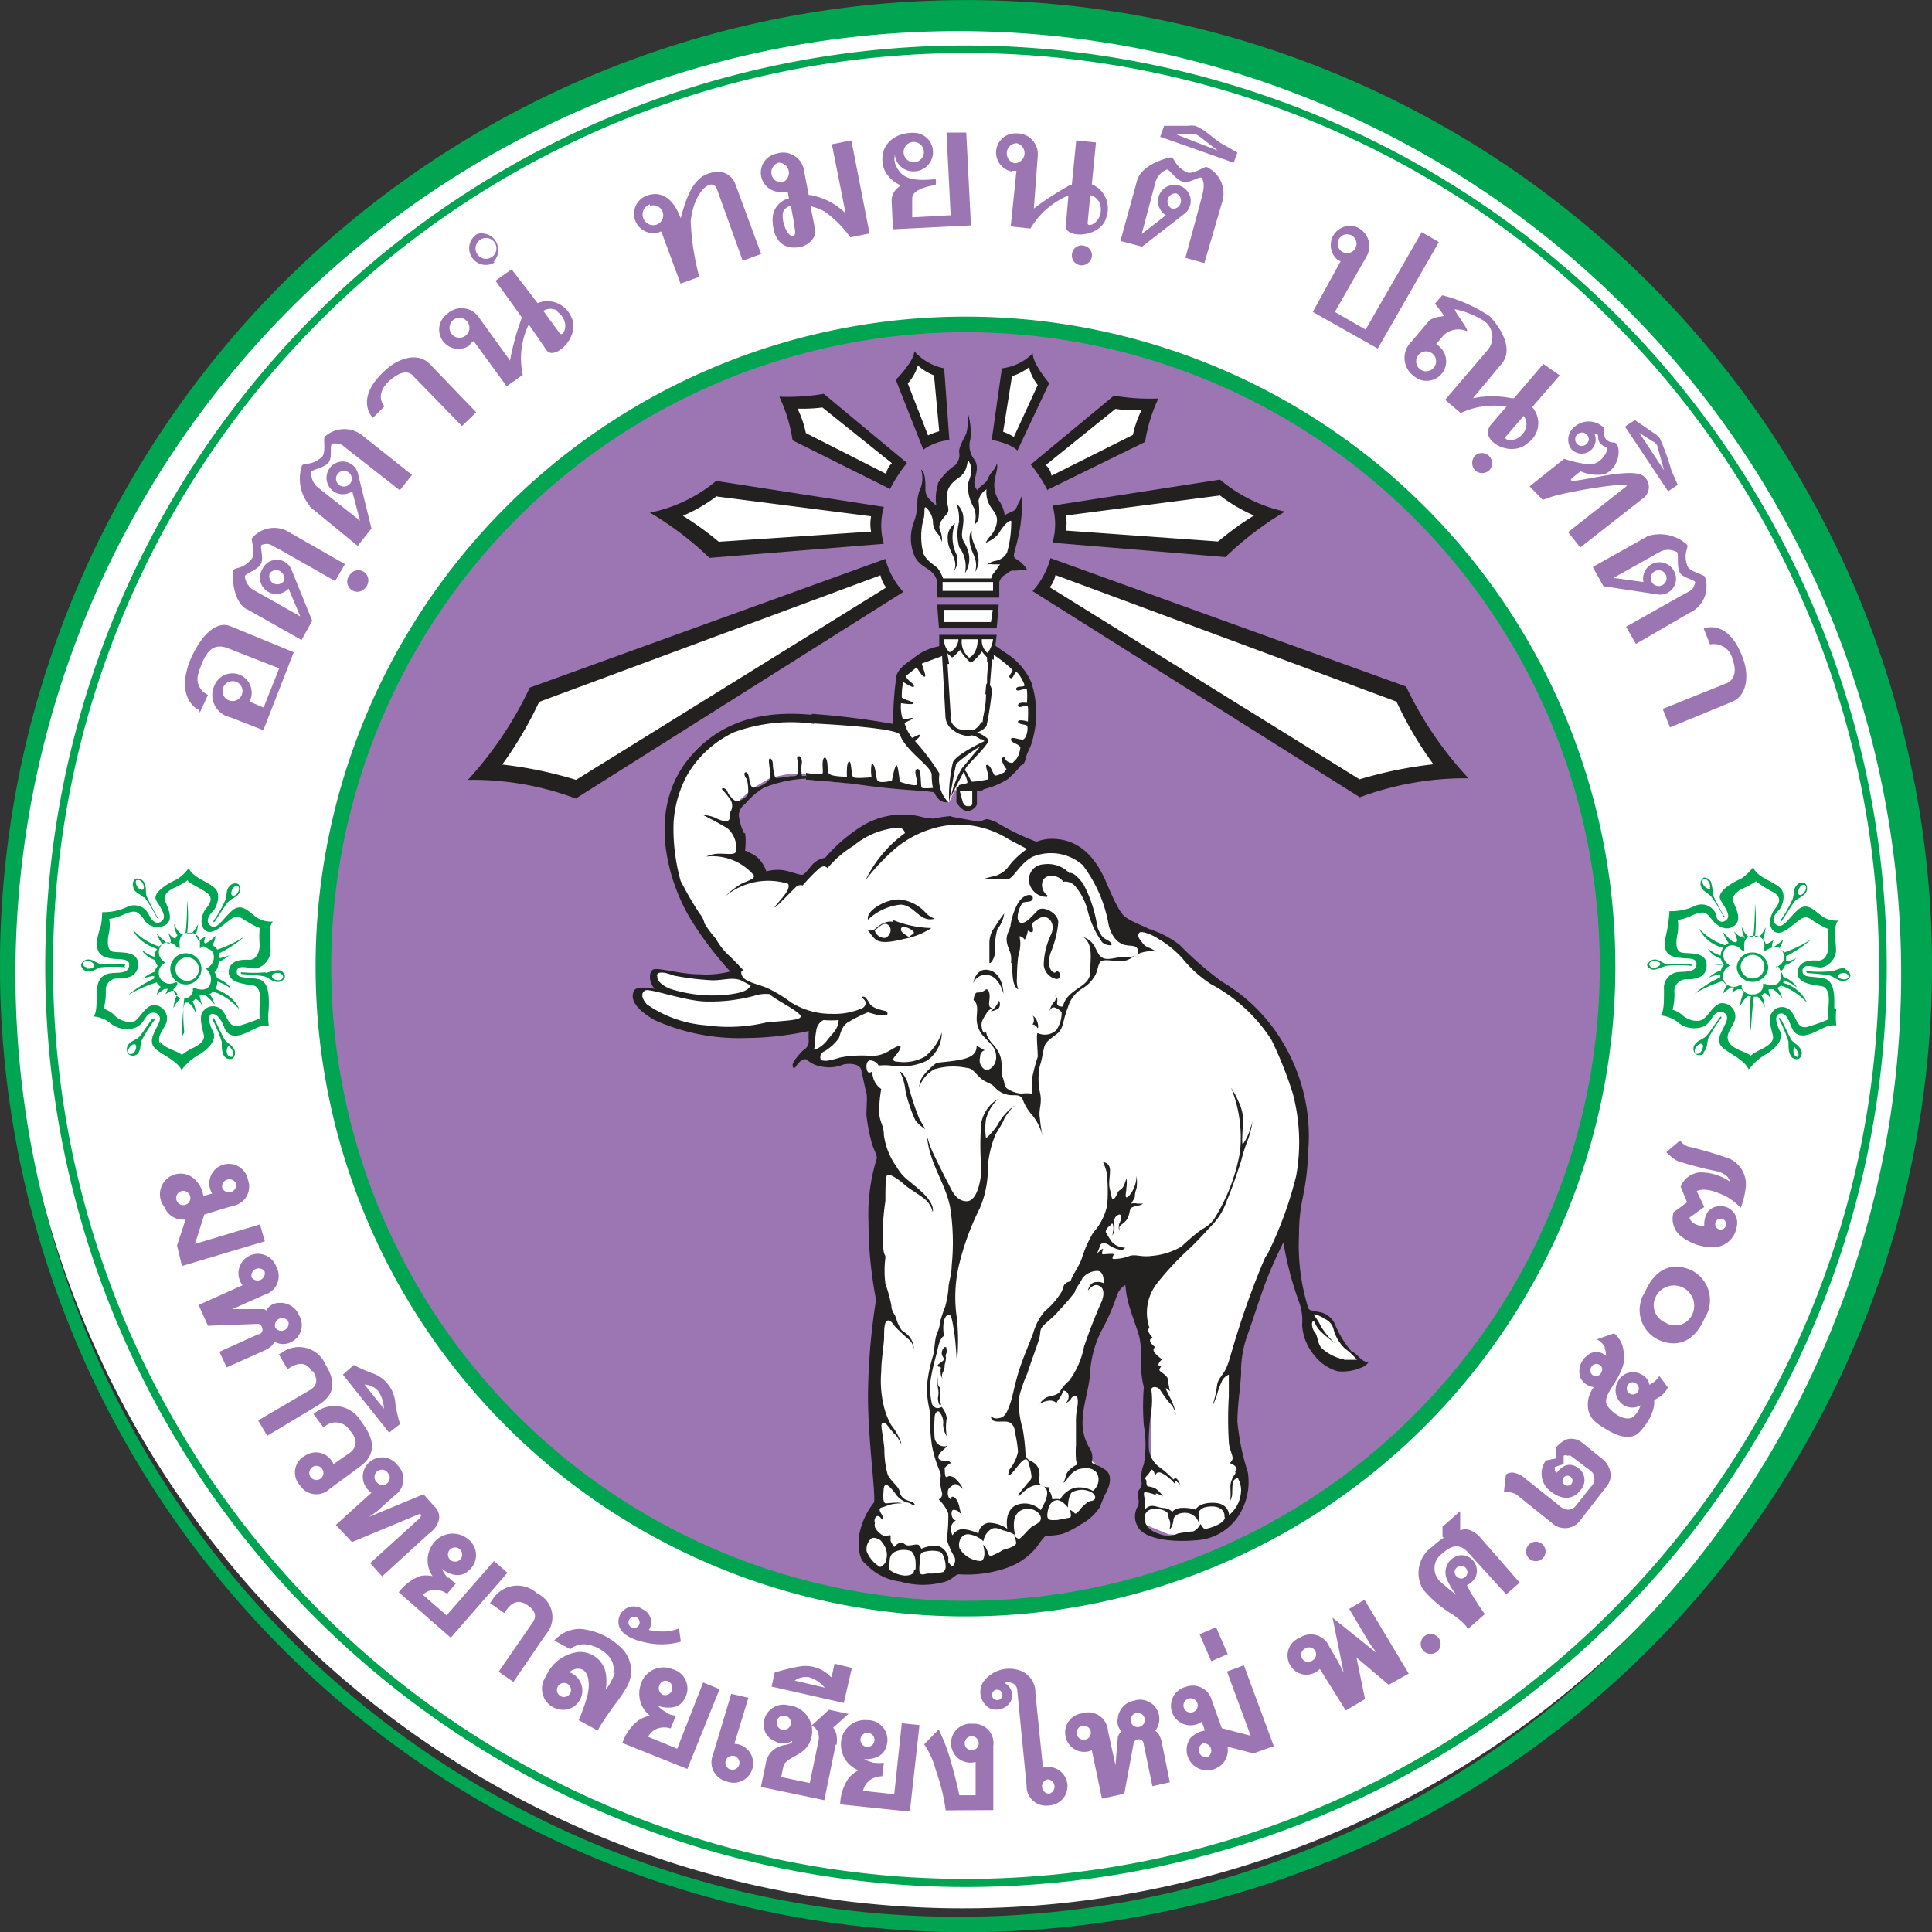 <svg xmlns="http://www.w3.org/2000/svg" viewBox="0 0 74.32 74.33"><rect x="0" y="0" width="74.32" height="74.33" fill="#333333" stroke="none"/><defs><style>.cls-1{fill:#fff;}.cls-2{fill:#9c76b3;}.cls-3{fill:#00a451;}.cls-4{fill:#232020;}</style></defs><title>logo</title><g id="Layer_2" data-name="Layer 2"><path class="cls-1" d="M73.65,36.8A36.61,36.61,0,1,1,37.05.19,36.61,36.61,0,0,1,73.65,36.8Z"/><path class="cls-2" d="M62,37.11A24.77,24.77,0,1,1,37.18,12.34,24.77,24.77,0,0,1,62,37.11"/><path class="cls-3" d="M37.16,1.75A35.42,35.42,0,1,0,72.58,37.17,35.45,35.45,0,0,0,37.16,1.75m0,70.53A35.12,35.12,0,1,1,72.28,37.17,35.16,35.16,0,0,1,37.16,72.28"/><path class="cls-3" d="M63.44,10.89A37.16,37.16,0,0,0,10.88,63.44,37.16,37.16,0,0,0,63.44,10.89m-.63,51.92A36.27,36.27,0,1,1,11.52,11.52,36.27,36.27,0,0,1,62.81,62.81"/><path class="cls-3" d="M37.14,62.18a25,25,0,1,0-25-25,25,25,0,0,0,25,25m0-49.4a24.4,24.4,0,1,1-24.4,24.4,24.43,24.43,0,0,1,24.4-24.4"/><path class="cls-2" d="M7.69,27.41,8,26.73a.67.67,0,0,1-.36-.85c.3-1,.67-1.13,1.16-.93l1.94.76-.6,1.51L9.63,27l0-.08a.74.74,0,0,0-1.38-.55.87.87,0,0,0,.6,1.22l1.28.5,1.17-3-2.43-1c-.72-.29-1.35.76-1.6,1.42-.5,1.42.38,1.81.39,1.8m1.64-.58a.38.38,0,0,1-.71-.29.38.38,0,1,1,.71.29"/><path class="cls-2" d="M9.51,23.44l2.09,1.18.41-.74-.81-2a.61.61,0,0,0-1.1,0,.63.63,0,0,0,1,.76s.45,1.07.45,1.07l-1.77-1a.69.69,0,0,1-.36-.54c0-.11.46-.22.61-.47s-.08-.72.06-.75c.3-.07.28,0,.67.19l2.13,1.21.38-.65-2.1-1.2a1.11,1.11,0,0,0-1.49.22c0,.09.15.61,0,.78-.39.47-.7.27-.72.5s0,1.15.55,1.45m1.4-1.09a.31.31,0,0,1-.53-.31.31.31,0,0,1,.53.31"/><path class="cls-2" d="M14.08,22.58A.4.4,0,0,0,14,22a.39.39,0,0,0-.54.11.39.39,0,1,0,.64.43"/><path class="cls-2" d="M11.88,19.46,13.76,21l.53-.67-.51-2.07A.61.61,0,0,0,12.69,18a.63.63,0,0,0,.86.9s.3,1.13.3,1.13l-1.61-1.27a.72.72,0,0,1-.27-.59c0-.11.49-.15.67-.38s0-.73.17-.73c.31,0,.28,0,.63.28l1.94,1.52.47-.59L14,16.8a1.12,1.12,0,0,0-1.51,0c-.06.09.06.62-.11.78-.45.4-.73.16-.78.38a1.6,1.6,0,0,0,.33,1.51m1.54-.87a.3.3,0,0,1-.48-.37.3.3,0,0,1,.48.37"/><path class="cls-2" d="M14.34,16.08l.45-.45s-.43-.44.21-1,.89-.17.9-.16l1.87,1.92.55-.53L16.53,14c-.45-.46-1.17-.23-1.65.19-1.3,1.13-.55,1.88-.54,1.88"/><path class="cls-2" d="M18.1,13.21l.12-.09,1.27,1.74.62-.44a3,3,0,0,1,.23-1.94l0,0,.69,1c.3.41,1.35-.55.93-1.32a1,1,0,0,0-1.28-.5h0l-1-1.3-.62.44,1,1.39,0,.07a9.5,9.5,0,0,0-.44,1.61l-1.22-1.69a.8.8,0,0,0-1.2-.1.74.74,0,0,0,.87,1.2M21.45,12c.52.39.22,1,.08.82l-.63-.86a.51.51,0,0,1,.55,0m-4,.34a.38.38,0,0,1,.45.62.38.38,0,1,1-.45-.62"/><path class="cls-2" d="M19,10.05A.64.64,0,0,0,18.36,9a.64.64,0,0,0,.66,1.1m-.53-.89a.4.4,0,1,1,.41.69.4.4,0,0,1-.41-.69"/><path class="cls-2" d="M25.38,8.91l.06,0,.74,2,.72-.26a9.64,9.64,0,0,1-.33-2.15c.13-1.14.8-1.69,1-1.25l1,2.78.71-.26-1-2.71a.72.72,0,0,0-.89-.42c-.73.13-1,1-1.2,1.74,0,.13-.31-1.22-1.32-.85a.74.74,0,0,0,.52,1.39m-.39-1a.38.38,0,0,1,.26.72A.38.38,0,0,1,25,7.86"/><path class="cls-2" d="M30.15,7.37a.53.53,0,0,0,.15,0l.05.26a.82.82,0,0,0-.63.8c0,.43.14,1.15.92,1.09.41,0,.78-.39.72-.66l-.18-.93a2.46,2.46,0,0,1,.53.2,4.18,4.18,0,0,1,1,1l.74-.15L32.75,5.4,32,5.55l.53,2.66a2.52,2.52,0,0,0-1.11-.65,1.22,1.22,0,0,0-.31-.06l-.18-.93a.81.81,0,0,0-1.06-.66.74.74,0,0,0,.28,1.46m.39,1.18c0,.19.15.55-.08.52s-.47-.78-.29-1a.69.69,0,0,1,.25-.17Zm-.6-2.29a.39.39,0,0,1,.14.76.39.39,0,0,1-.14-.76"/><path class="cls-2" d="M34.63,7.13c.09,0-.35.15-.33.62l.05,1.07,3-.15L37.17,5.1l-.76,0,.16,3.18-1.48.08,0-.72c0-.4.76-.49.9-.53a.41.41,0,0,0,0-.22C35,7,34.67,6.8,34.48,6.4A.59.59,0,0,1,34.42,6l0-.09a.71.71,0,0,0,.77.68.74.74,0,0,0-.08-1.48c-.81,0-1.35.59-1.11,1.37a1.16,1.16,0,0,0,.59.62m.56-1.64a.39.39,0,0,1,0,.78.39.39,0,0,1,0-.78"/><path class="cls-2" d="M38.94,6.57l.16,0-.22,2.14.76.08A3.06,3.06,0,0,1,41.1,7.52l0,0L41,8.68c-.05.51,1.38.49,1.57-.36A1,1,0,0,0,42,7.09h0l.16-1.61-.76-.08-.17,1.72-.07,0a11.7,11.7,0,0,0-1.39.9L39.92,6a.8.8,0,0,0-.83-.87.74.74,0,0,0-.15,1.47m3,.91a.52.52,0,0,1,.39.39c.13.64-.52.91-.49.67Zm-2.83-2a.39.39,0,0,1-.08.77.39.39,0,0,1,.08-.77"/><path class="cls-2" d="M42,9.89a.38.38,0,0,0-.31-.44.37.37,0,0,0-.45.3.38.38,0,0,0,.3.45A.4.4,0,0,0,42,9.89"/><path class="cls-2" d="M45.58,8.21a.62.62,0,0,0-.25-1.08.63.63,0,0,0-.48,1.15L43.92,9l.53-2a.73.73,0,0,1,.44-.48c.11,0,.33.39.61.47s.68-.26.74-.13.11.26,0,.69l-.64,2.37.73.2L47,7.82a1.12,1.12,0,0,0-.59-1.4c-.1,0-.54.3-.75.21-.55-.27-.44-.61-.66-.57s-1.11.31-1.26.89l-.64,2.32.83.22Zm-.33-.77a.31.31,0,0,1-.16.59.31.31,0,0,1,.16-.59"/><path class="cls-2" d="M47.6,5.87l-.52-.3c-.35-.17-.72-.6-1.11-.73a.82.82,0,0,0-.27,0l-.92,0-.15.42,2.83,1Zm-2.38-.71.6,0a1,1,0,0,1,.17,0s.11.06.17.1l.68.53Z"/><path class="cls-2" d="M53,13.41l2.35-4.1-.66-.38-2.16,3.75L51.35,12l1.21-2.12a.8.8,0,0,0-.36-1.14A.74.74,0,0,0,51.46,10l.11.05L50.5,12ZM52,9.06a.36.36,0,0,1-.36.63A.36.36,0,1,1,52,9.06"/><path class="cls-2" d="M55.53,12.11c.09.11-.2,0-.54.21l-.69.82a.86.86,0,0,0,.08,1.32.74.74,0,0,0,1-1.12l-.13-.11.28-.33a.82.82,0,0,1,.87-.17c.22.09-.56-.88-.42-.83a3.32,3.32,0,0,1,1.13.46.77.77,0,0,1,.13,1.09l-1.65,1.93.6.51a3,3,0,0,1,1.67-.26h.1l-.6.7c-.52.61.76,1.31,1.4.72a.93.93,0,0,0,.18-1.39L60,14.44,59.37,14l-1.13,1.32-.09,0a3.72,3.72,0,0,0-1.49,0L57.76,14c.47-.55,0-1.35-.45-1.83a5.72,5.72,0,0,0-1.83-.81l-.28.32Zm-.92,2.08a.38.38,0,1,1,.5-.58.38.38,0,0,1-.5.58m4,1.81a.52.52,0,0,1,.07.52c-.25.56-.9.44-.75.27Z"/><path class="cls-2" d="M57.27,18.11a.39.39,0,0,0-.53-.58.42.42,0,0,0,0,.56.4.4,0,0,0,.55,0"/><path class="cls-2" d="M59.35,19.23s.24-.09.37-.13c.81-.24,3.09-.59,2.84-.39l-2.24,1.76.47.59,2.45-1.92a.53.53,0,0,0,0-.81c-.53-.48-3.43.54-2.69,0l.25-.2a1.65,1.65,0,0,0,.89.12c.62-.2.71-1.13.41-1.23a.4.4,0,0,1-.32-.12.5.5,0,0,1-.07-.43.82.82,0,0,0-1.14-.05.62.62,0,0,0-.13.85.54.54,0,0,0,.9-.57,0,0,0,0,1,0,0,.08.08,0,0,1,.1,0c.08.09,0,.16.09.32a.51.51,0,0,0,.25.18c.16.06-.16.65-.61.67a4.69,4.69,0,0,1-1-.22l-1.33,1.06Zm1.3-2.17a.26.26,0,0,1,.41-.32c.21.26-.2.58-.41.32"/><path class="cls-2" d="M64.54,18.65l-.24-.54a9.32,9.32,0,0,0-.45-1.25.68.68,0,0,0-.2-.18l-.76-.52-.38.25,1.66,2.49Zm-1.48-2,.5.32a.35.35,0,0,1,.22.28l.23.84Z"/><path class="cls-2" d="M63.36,20.64l-2.09,1.17.41.74,2.11.32a.61.61,0,0,0,.59-.93.63.63,0,0,0-1.16.45l-1.15-.16,1.78-1a.69.69,0,0,1,.64,0c.11,0,0,.5.11.76s.65.31.61.43c-.1.3-.13.27-.51.48l-2.15,1.21.38.66L65,23.57a1.11,1.11,0,0,0,.58-1.39c-.06-.09-.59-.19-.67-.41-.2-.57.13-.73-.06-.86a1.57,1.57,0,0,0-1.52-.27m.74,1.45a.3.3,0,0,1-.53.3.3.3,0,0,1,.53-.3"/><path class="cls-2" d="M65.78,24.79a.74.74,0,0,1,.87.58c.26.7-.18.89-.2.9l-2.49,1,.28.71L66.62,27c.59-.24.66-1,.45-1.61-.55-1.63-1.53-1.22-1.53-1.21Z"/><path class="cls-3" d="M70.56,38.78c0-.3.07-1.06-.42-1.15s-.82,0-.8-.31.58-.06.76-.11a.73.73,0,0,0,.53-.62c0-.37-.12-1,.09-1.18a.93.93,0,0,1-.62-.16c-.3-.21-.58-.57-.94-.25s-.58.76-.83.57,0-.46.11-.57.32-.63,0-.88-.86-.39-1-.76a1.93,1.93,0,0,1-.46.44c-.21.09-1,.48-.79.83s.42.62.19.78S66,35.3,66,35.14a.6.6,0,0,0-.78-.3,2.15,2.15,0,0,1-1,.21,4.38,4.38,0,0,1-.07.59c0,.21-.3.9.11,1.11s1,0,1,.32-.35.3-.65.32a.61.61,0,0,0-.6.67c0,.51,0,.88-.14,1a1.33,1.33,0,0,1,.63.23,1,1,0,0,0,1,.21c.32-.14.34-.42.53-.53s.52,0,.37.35-.38.63-.21.89.9.51,1.08.93a2.38,2.38,0,0,1,.62-.56c.37-.21.75-.57.58-.92s-.21-.62,0-.67.32.21.39.39.17.51.6.44.76-.44,1.18-.37a2.8,2.8,0,0,1,0-.64m-.3.4a6.09,6.09,0,0,1-.85.3c-.34.05-.37-.31-.56-.57a.46.46,0,0,0-.79.05c-.13.2,0,.59.06.85s-.28.44-.46.53a2.23,2.23,0,0,0-.4.24c-.1-.13-.67-.23-.83-.52s.09-.49.22-.83a.51.51,0,0,0-.52-.67c-.31.06-.47.47-.7.62s-.65,0-.81-.18a1.19,1.19,0,0,0-.36-.19,2.18,2.18,0,0,0,.07-.68.46.46,0,0,1,.48-.49c.19,0,.78,0,.76-.56s-.78-.39-1-.48-.17-.5-.11-.76a1.69,1.69,0,0,0,0-.48,1.89,1.89,0,0,0,.58-.19c.45-.18.52-.1.73.17s.57.48.88.23,0-.73-.06-.94.19-.4.39-.49a2.48,2.48,0,0,0,.49-.27,4.2,4.2,0,0,0,.7.44c.36.24.12.5,0,.66s-.29.62,0,.83.71-.27,1-.46.38,0,.61.12a2.7,2.7,0,0,0,.48.25,2.37,2.37,0,0,0,0,.64c0,.26-.12.59-.41.57s-.73,0-.78.43.53.5.9.55.3.61.29.78,0,.5,0,.5"/><path class="cls-3" d="M67.42,36.64a.6.6,0,0,0-.61.6.61.61,0,0,0,1.21,0,.6.6,0,0,0-.6-.6m0,1a.46.46,0,0,1-.46-.45.47.47,0,0,1,.46-.46.46.46,0,0,1,.45.46.45.45,0,0,1-.45.45"/><path class="cls-3" d="M68.53,38a.71.71,0,0,0,.08-.29c.42.13.59.39.46.19a1.07,1.07,0,0,0-.47-.32.7.7,0,0,0-.1-.23,1.59,1.59,0,0,1,.34,0c.17,0,.07,0,.07,0a2.13,2.13,0,0,0-.39,0,.51.51,0,0,0,.15-.22,1.17,1.17,0,0,0,.43-.27,1.13,1.13,0,0,1-.4.12h0a.43.43,0,0,0,0-.19,5,5,0,0,0,1-.67,5.06,5.06,0,0,1-1.07.52.48.48,0,0,0-.19-.16.77.77,0,0,0,.15-.34,1.42,1.42,0,0,1-.37.29c-.12,0,0-.26,0-.26l-.22.13-.08,0a.42.42,0,0,0-.1-.17s0,0,0,0a1.88,1.88,0,0,0,.1-.46,1.48,1.48,0,0,1-.24.37.47.47,0,0,0-.17,0,6,6,0,0,0,0-1.28s0,.92-.07,1.28a.53.53,0,0,0-.18,0,1,1,0,0,1-.26-.39,1,1,0,0,0,.13.46L67,36s0,0,0,.06h0a.83.83,0,0,1-.3-.24,2.26,2.26,0,0,1,.12.32c0,.09,0,.15-.18.07a2.36,2.36,0,0,1-.36-.36,1.26,1.26,0,0,0,.22.43.5.5,0,0,0-.14.08,2.25,2.25,0,0,1-1-.64,1.38,1.38,0,0,0,.93.74.56.56,0,0,0-.1.3c-.4-.13-.56-.37-.44-.18a1,1,0,0,0,.45.3.51.51,0,0,0,.11.22,1,1,0,0,1-.37,0c-.17,0-.07,0-.07,0s.32,0,.45,0a.5.5,0,0,0-.12.23,1.2,1.2,0,0,0-.47.28,1.61,1.61,0,0,1,.45-.13.43.43,0,0,0,0,.11,4.28,4.28,0,0,0-1,.64,4.67,4.67,0,0,1,1.1-.49v0a1.29,1.29,0,0,0,.15.17,1,1,0,0,0-.15.31,2,2,0,0,1,.31-.24l.12,0a1.79,1.79,0,0,1-.09.21,1.48,1.48,0,0,1,.22-.13.45.45,0,0,1,.17,0,.29.29,0,0,0,.07.12,1.56,1.56,0,0,0-.15.54s.19-.36.32-.4h0a.17.17,0,0,0,.1,0,6.4,6.4,0,0,0,0,1.34s.06-1,.12-1.32h0l.14,0a.82.82,0,0,1,.27.42.83.83,0,0,0-.12-.47h0a.45.45,0,0,0,.1-.09h0c.13,0,.28.25.28.25a3.31,3.31,0,0,1-.1-.32.17.17,0,0,1,0-.08h.17a2,2,0,0,1,.36.36,1.48,1.48,0,0,0-.2-.41.55.55,0,0,0,.14-.09,2.52,2.52,0,0,1,1,.66,1.4,1.4,0,0,0-.92-.76m-.23-.67a.51.51,0,0,1,.1.6c-.15.27-.54.11-.56.11l-.08,0v.1a.36.36,0,0,1-.37.3A.42.42,0,0,1,67,38l0-.1-.09,0a.42.42,0,0,1-.57-.13.44.44,0,0,1,.12-.57l.08-.06-.08-.06a.43.43,0,0,1-.1-.57c.21-.3.58-.06.59,0l.15.1,0-.17a.44.44,0,0,1,.07-.33.32.32,0,0,1,.27-.11.45.45,0,0,1,.34.1.46.46,0,0,1,.09.34l0,.15.13-.07a.58.58,0,0,1,.38-.08.33.33,0,0,1,.19.16.4.4,0,0,1,.05.31.45.45,0,0,1-.23.26l-.09.05Z"/><path class="cls-3" d="M68.55,35.4c.07-.06.39-.62.49-.73s.29-.16.41-.31a.3.3,0,0,0,0-.37.25.25,0,0,0-.33.06c-.14.14-.09.31-.16.53a4.56,4.56,0,0,1-.46.81c0,.1.07,0,.07,0m.67-1.27a.18.18,0,0,1,.19-.08c.13.13-.06.39-.18.39s-.09-.2,0-.31"/><path class="cls-3" d="M65.54,33.76a.28.28,0,0,0-.11.33c.06.19.23.23.39.39a5.05,5.05,0,0,1,.49.8c.07,0,0-.06,0-.06s-.36-.64-.41-.78a2.55,2.55,0,0,0-.08-.51.31.31,0,0,0-.32-.17m.29.4c0,.08-.22,0-.27-.14a.17.17,0,0,1,0-.2c.17-.06.31.23.25.34"/><path class="cls-3" d="M63.34,37.05a.28.28,0,0,0,.24.25c.19,0,.31-.09.53-.15a5.55,5.55,0,0,1,.93,0c.09,0,0-.06,0-.06s-.73,0-.89,0-.28-.16-.47-.18a.31.31,0,0,0-.31.21m.49-.07c.05.08-.12.18-.25.18s-.17-.12-.17-.12c0-.18.35-.16.42-.06"/><path class="cls-3" d="M71,37.26c-.19-.06-.32.06-.54.1a5,5,0,0,1-.94,0c-.08,0,0,.07,0,.07s.73.05.88.1.27.18.46.2a.29.29,0,0,0,.32-.18.26.26,0,0,0-.21-.26m-.28.29c0-.08.13-.17.27-.15a.16.16,0,0,1,.15.13c0,.17-.36.13-.42,0"/><path class="cls-3" d="M68.91,40c-.08-.12-.34-.72-.4-.79s-.07-.09-.07,0a5.4,5.4,0,0,1,.36.86c0,.23,0,.39.09.55a.25.25,0,0,0,.32.1.28.28,0,0,0,.06-.36c-.09-.16-.27-.24-.36-.36m.28.66a.17.17,0,0,1-.17-.1c-.07-.12,0-.32,0-.3s.27.29.12.4"/><path class="cls-3" d="M65.54,40.46c.15-.14.11-.3.18-.53a6,6,0,0,1,.5-.78c0-.1-.07,0-.07,0s-.42.61-.53.72-.29.14-.41.29a.29.29,0,0,0,0,.37.26.26,0,0,0,.33,0m-.31,0c-.12-.13.07-.38.2-.38s.08.2,0,.31a.18.18,0,0,1-.2.07"/><path class="cls-3" d="M7,41.14a2.08,2.08,0,0,1,.62-.55c.37-.21.75-.58.57-.92S8,39,8.17,39s.32.21.4.39.16.51.59.44.77-.44,1.18-.37a2.59,2.59,0,0,1,0-.65c0-.3.07-1.06-.42-1.15s-.83,0-.81-.3.58-.07.76-.11a.75.75,0,0,0,.54-.63c0-.37-.12-.94.09-1.17a1,1,0,0,1-.63-.16c-.3-.21-.57-.58-.94-.26s-.58.76-.83.58,0-.47.11-.58.32-.62.05-.87-.85-.4-1-.77a1.6,1.6,0,0,1-.46.44c-.21.09-1,.49-.78.83s.41.63.18.79-.41-.12-.48-.28a.62.62,0,0,0-.79-.3,2.17,2.17,0,0,1-1,.22s0,.38-.07.59-.31.89.11,1.1,1,0,1,.33-.34.3-.64.32-.58.16-.6.67,0,.87-.14,1a1.2,1.2,0,0,1,.62.23,1,1,0,0,0,1,.2c.32-.14.35-.41.53-.53s.53,0,.37.35-.37.64-.21.9.9.51,1.09.92m-.82-1c-.16-.29.09-.49.23-.83a.52.52,0,0,0-.52-.68c-.31.07-.48.48-.71.63A.84.84,0,0,1,4.35,39a1.37,1.37,0,0,0-.36-.2,2.35,2.35,0,0,0,.08-.68.44.44,0,0,1,.47-.48c.2,0,.78,0,.77-.56s-.78-.4-1-.48-.17-.5-.11-.76a1.4,1.4,0,0,0,0-.49,2,2,0,0,0,.58-.18c.45-.19.52-.1.74.17a.61.61,0,0,0,.88.22c.31-.24,0-.73-.06-.94s.18-.39.39-.48a2.83,2.83,0,0,0,.49-.28c0,.09.33.22.69.45s.13.5,0,.66-.28.62,0,.83.72-.28,1-.46.37,0,.6.11a2.7,2.7,0,0,0,.48.25,3.85,3.85,0,0,0,0,.65c0,.26-.12.58-.4.57s-.74,0-.79.43.54.5.91.55.3.6.28.78a4.1,4.1,0,0,0,0,.5,8,8,0,0,1-.86.3c-.33,0-.37-.31-.55-.58a.48.48,0,0,0-.8.05c-.12.21,0,.6.06.86s-.27.44-.46.52a3,3,0,0,0-.39.25c-.1-.14-.67-.24-.84-.52"/><path class="cls-3" d="M7.75,37.27a.6.6,0,1,0-.6.6.6.6,0,0,0,.6-.6m-1,0a.45.45,0,1,1,.45.46.45.45,0,0,1-.45-.46"/><path class="cls-3" d="M7,39.88s0-1,.11-1.31h0l.14,0a.85.85,0,0,1,.28.42.89.89,0,0,0-.13-.47v0a.18.18,0,0,0,.1-.09h0c.14,0,.28.25.28.25a2.23,2.23,0,0,1-.09-.33.08.08,0,0,1,0-.07H7.9a2.27,2.27,0,0,1,.36.37,1.19,1.19,0,0,0-.2-.41.45.45,0,0,0,.14-.1,2.34,2.34,0,0,1,1,.68s-.13-.48-.91-.78a.61.61,0,0,0,.07-.28c.42.12.59.38.47.18a1.23,1.23,0,0,0-.48-.31.87.87,0,0,0-.1-.24,1.23,1.23,0,0,1,.34,0c.18,0,.08,0,.08,0a2.33,2.33,0,0,0-.4,0A.59.59,0,0,0,8.41,37a1.43,1.43,0,0,0,.42-.26,1.38,1.38,0,0,1-.4.12v0a.72.72,0,0,0,0-.19,4.66,4.66,0,0,0,1-.66,4.8,4.8,0,0,1-1.07.52.44.44,0,0,0-.19-.17A.81.81,0,0,0,8.29,36a1.35,1.35,0,0,1-.38.29c-.12,0,0-.27,0-.27l-.22.14-.07,0a.47.47,0,0,0-.1-.16l0,0a2.2,2.2,0,0,0,.1-.45,1.66,1.66,0,0,1-.25.36.47.47,0,0,0-.17,0,6,6,0,0,0,0-1.28s0,.92-.07,1.28l-.18,0a.81.81,0,0,1-.25-.38.82.82,0,0,0,.13.45l-.07.07,0,.05h0c-.15,0-.3-.24-.3-.24a2.67,2.67,0,0,1,.11.32c0,.1-.05.15-.17.08a2.11,2.11,0,0,1-.37-.36,1.36,1.36,0,0,0,.22.43.31.31,0,0,0-.13.08,2.38,2.38,0,0,1-1-.64s.14.46.93.74a.47.47,0,0,0-.11.3c-.39-.13-.56-.38-.43-.18a1,1,0,0,0,.45.3.64.64,0,0,0,.1.22,1.26,1.26,0,0,1-.37,0c-.17,0-.07,0-.07,0a3.09,3.09,0,0,0,.45,0,.56.56,0,0,0-.12.23,1.51,1.51,0,0,0-.47.28,1.49,1.49,0,0,1,.45-.12s0,.07,0,.1a4.64,4.64,0,0,0-1,.64,4.9,4.9,0,0,1,1.1-.49v0a.42.42,0,0,0,.15.17.8.8,0,0,0-.15.31,1.86,1.86,0,0,1,.3-.23l.12,0a.78.78,0,0,1-.09.2l.22-.12a.54.54,0,0,1,.17,0,.75.75,0,0,0,.07.12,1.74,1.74,0,0,0-.15.54s.19-.36.32-.4h0l.1,0a5.83,5.83,0,0,0,0,1.33m-.27-1.82,0-.1-.09,0a.42.42,0,0,1-.46-.7l.08-.06-.07-.06a.42.42,0,0,1-.1-.57c.2-.3.57-.06.59,0l.14.1,0-.18a.47.47,0,0,1,.07-.32.39.39,0,0,1,.28-.12.43.43,0,0,1,.33.11.49.49,0,0,1,.1.34l0,.15.13-.08A.55.55,0,0,1,8,36.5a.3.3,0,0,1,.2.16.46.46,0,0,1,0,.32.49.49,0,0,1-.22.25l-.1,0,.08.07a.52.52,0,0,1,.1.61c-.15.27-.53.11-.55.11l-.09,0v.1a.35.35,0,0,1-.37.29.4.4,0,0,1-.38-.35"/><path class="cls-3" d="M8.83,34.09c-.14.14-.09.31-.16.53a4.56,4.56,0,0,1-.46.81c0,.1.07,0,.07,0s.39-.62.5-.74.29-.16.4-.3a.3.3,0,0,0,0-.37.26.26,0,0,0-.34.06m.31,0c.13.13-.05.38-.17.38s-.1-.19,0-.31a.17.17,0,0,1,.19-.07"/><path class="cls-3" d="M5.56,34.52a5.13,5.13,0,0,1,.48.8c.08,0,0-.06,0-.06s-.35-.65-.4-.79,0-.33-.08-.5a.31.31,0,0,0-.33-.17.25.25,0,0,0-.1.32c0,.19.22.24.39.4m-.25-.66c.17-.06.31.23.25.33s-.21,0-.27-.14,0-.19,0-.19"/><path class="cls-3" d="M4.78,37.15c.08,0,0-.07,0-.07s-.73,0-.88,0-.29-.15-.47-.17a.29.29,0,0,0-.31.2.26.26,0,0,0,.23.25c.19.05.31-.08.53-.15a5.42,5.42,0,0,1,.94,0m-1.47,0a.16.16,0,0,1-.16-.12c0-.17.35-.15.41,0s-.11.18-.25.17"/><path class="cls-3" d="M10.23,37.4a4.91,4.91,0,0,1-.93,0c-.09,0,0,.07,0,.07s.73.05.87.09.28.18.46.21a.3.3,0,0,0,.33-.18.27.27,0,0,0-.22-.27c-.19,0-.31.06-.54.11m.69.16c-.05.18-.37.13-.42,0s.13-.18.26-.16a.19.19,0,0,1,.16.13"/><path class="cls-3" d="M8.65,40c-.09-.13-.35-.72-.4-.79s-.08-.09-.08,0a5.4,5.4,0,0,1,.36.86c0,.23,0,.39.09.55a.28.28,0,0,0,.33.1A.3.3,0,0,0,9,40.35c-.09-.16-.27-.23-.35-.35m.28.65a.16.16,0,0,1-.18-.09c-.07-.13,0-.32.05-.31s.28.3.13.4"/><path class="cls-3" d="M5.88,39.17c-.07.06-.42.6-.52.71s-.3.15-.42.3a.31.31,0,0,0,0,.37.27.27,0,0,0,.34,0c.14-.14.1-.31.17-.53a5.63,5.63,0,0,1,.5-.79c0-.09-.07,0-.07,0m-.72,1.25a.18.18,0,0,1-.19.06c-.13-.12.07-.37.19-.37s.09.2,0,.31"/><polygon class="cls-1" points="28.41 37.55 27.89 37.55 27.21 37.55 26.66 37.55 26.1 37.53 25.55 37.41 25.3 37.41 25.1 37.5 25.21 37.8 25.35 38 25.1 38.09 24.71 38.03 24.49 38.14 24.54 38.39 24.77 38.78 25.46 39.2 26.71 39.5 27.58 39.59 28.86 39.64 30.31 39.48 30.95 39.31 31.2 39.34 31.23 39.78 31.2 40.48 31.53 40.76 31.87 40.84 32.62 40.62 33.01 40.73 33.45 41.67 34.01 44.46 33.62 45.96 33.98 50.08 33.65 52.87 33.79 56.6 33.81 57.85 33.28 58.41 33.23 59.27 33.42 60.11 33.98 60.36 34.76 60.69 35.68 60.72 36.18 60.61 36.93 60.25 37.68 60.28 38.66 60.05 39.49 59.47 40.08 58.85 40.44 58.83 41.14 58.63 41.83 58.19 42.5 57.1 42.5 56.66 42.2 56.35 41.8 56.07 41.56 55.43 41.61 53.57 41.61 52.84 43.25 48.69 44.06 48.72 43.98 49.53 43.95 50.86 44.28 53.12 44.28 55.93 44.06 56.66 43.98 57.41 43.98 58.05 44.01 58.63 44.95 59.02 45.76 59.08 46.54 58.97 47.1 58.52 47.57 58.08 47.9 57.38 47.88 56.57 47.6 55.54 47.43 55.07 47.52 53.65 47.52 52.42 48.57 48.83 49.38 47.49 49.57 48.08 49.77 49.03 50.16 50.61 50.49 51.84 51.02 52.42 51.41 52.48 51.75 52.48 52.25 52.51 52.37 52.41 52.14 52.19 51.65 51.7 51.37 51.13 51.13 50.77 50.69 50.49 50.35 50.48 50.09 49.92 49.76 48.08 49.73 46.58 50.02 45.66 50.1 43.37 49.59 41.05 48.95 39.77 47.65 38.49 46.39 37.5 45.12 36.23 43.91 35.79 43.42 35.72 42.86 35.13 42.25 33.46 41.39 32.68 40.47 32.49 39.77 32.52 39.36 32.27 38.02 31.65 37.65 31.61 37.37 31.44 37.09 31.46 36.14 31.57 35.59 31.61 35.29 31.53 34.79 31.49 34.49 31.49 33.9 31.62 33.51 31.79 33.27 31.92 32.9 32.16 32.58 32.35 32.15 32.76 31.82 33.07 31.65 33.15 31.39 33.29 31.04 33.67 30.59 33.82 30.28 33.65 30.02 33.65 29.68 33.61 29.41 33.63 29.24 33.29 29.05 33.05 28.7 32.87 28.46 32.68 28.46 32.2 28.37 31.59 28.37 31.07 28.48 30.75 28.98 30.31 29.63 29.92 30.34 29.77 31.13 29.77 31.97 29.79 33.17 29.97 34.05 30.16 35.22 30.31 35.5 30.36 35.83 30.4 36.2 30.4 36.74 30.4 36.72 30.82 36.91 31.18 37.2 31.3 37.45 31.26 37.82 31 37.82 30.72 37.63 30.4 37.77 30.19 38.33 30.04 38.74 29.76 38.95 29.38 39.3 29.05 39.56 28.46 39.69 27.38 39.59 26.56 39.33 25.96 38.68 25.39 38.33 25.18 38.17 25.05 38.26 24.48 36.21 24.47 36.31 25.37 35.99 25.28 35.44 25.39 34.72 26.61 34.86 27.02 35.03 27.56 35.54 27.96 35.78 28.21 33.59 27.94 30.99 27.57 29.25 27.69 27.95 28.13 26.59 29.3 25.91 30.77 25.78 32.42 25.95 33.45 26.28 34.48 26.87 35.41 27.66 36.57 28.19 37.22 28.41 37.55"/><polygon class="cls-1" points="38.2 23.94 36.27 24.02 36.15 23.33 38.24 23.36 38.2 23.94"/><polygon class="cls-1" points="36.18 22.86 38.27 22.86 38.35 22.24 38.63 21.68 38.86 21.35 38.99 20.91 39.05 20.32 39.05 19.88 38.55 20.01 38.41 19.57 38.21 19.15 38.05 18.76 37.55 19.07 37.41 18.73 37.44 18.26 37.49 17.98 37.3 17.67 37.19 17.51 36.91 18.06 36.49 18.37 36.32 18.54 36.18 18.9 36.21 19.4 36.12 19.82 35.9 19.46 35.51 19.15 35.32 20.46 35.34 21.29 35.87 21.88 36.18 22.16 36.15 22.46 36.18 22.86"/><polygon class="cls-1" points="33.86 21.75 34.27 22.38 34.42 22.71 22.28 30.29 18.94 29.66 20.5 26.76 33.86 21.75"/><polygon class="cls-1" points="33.67 20.6 27.48 21.05 25.99 19.67 27.59 18.71 33.64 19.64 33.67 20.6"/><polygon class="cls-1" points="34.23 18.37 34.53 17.74 31.64 15.33 30.33 15.33 30.59 16.66 34.23 18.37"/><polygon class="cls-1" points="35.72 16.96 36.35 16.63 36.09 14.32 35.27 13.8 34.72 14.55 35.72 16.96"/><polygon class="cls-1" points="38.43 16.66 39.09 16.96 40.14 14.88 39.65 13.91 38.84 14.29 38.43 16.66"/><polygon class="cls-1" points="39.99 17.78 40.43 18.41 43.77 16.85 44.14 15.44 42.81 15.44 39.99 17.78"/><polygon class="cls-1" points="40.8 19.63 40.8 20.52 46.63 20.97 48.6 19.74 46.89 18.74 40.8 19.63"/><polygon class="cls-1" points="40.58 21.75 40.02 22.53 52.27 30.07 55.43 29.58 53.95 26.8 40.58 21.75"/><path class="cls-4" d="M36.34,51.82a.3.3,0,0,0-.11.27c0,.07.11.17.07.23s-.27.18-.23.23.14,0,.12.1,0,.15,0,.22a.59.59,0,0,0,.08.19.29.29,0,0,1,0-.27.56.56,0,0,0,.07-.29,1.18,1.18,0,0,0,.05-.28.21.21,0,0,1,0-.13c.06-.07,0-.32,0-.27"/><path class="cls-4" d="M36.18,53.47c0-.1-.09-.13-.1-.24s0-.28,0-.28a1.4,1.4,0,0,0,0,.44.81.81,0,0,1,0,.38c0,.2.08.35.12.25a.87.87,0,0,1-.05-.28c0-.16,0-.17,0-.27"/><path class="cls-4" d="M38.12,38.9a.62.62,0,0,0,.31-.13.3.3,0,0,0,0-.28.88.88,0,0,1-.32.41"/><path class="cls-4" d="M38.17,38.59h0"/><path class="cls-4" d="M39.72,39.06a.32.32,0,0,1,0,.35s.11,0,.18.12.06-.36-.2-.47"/><path class="cls-4" d="M34.91,41.63c-.13-.35-.3-.42-.3-.42a2,2,0,0,1,.22.74,5.42,5.42,0,0,0,.39,1.16,1.5,1.5,0,0,0,.37.32s-.08-.15-.22-.38a10.8,10.8,0,0,1-.46-1.42"/><path class="cls-4" d="M38,37.51c.44.05.6.71.6.71s0-.73-.51-.89-.65.42-.65.49a.5.5,0,0,1,.56-.31"/><path class="cls-4" d="M38.29,36.56a2.16,2.16,0,0,1,.08-.82,1.24,1.24,0,0,0,.26-.6,5.54,5.54,0,0,0-.36.52,1,1,0,0,0-.21.63c0,.26,0,.62,0,.73s.21-.11.23-.46"/><path class="cls-4" d="M40.3,34.45a.49.49,0,0,1-.2-.53c.1-.34.64-.27.8,0a.51.51,0,0,1,.5.22,2.35,2.35,0,0,1,.45.93,3.59,3.59,0,0,0,.55,1.18c.16.14.49.16.32,0s-.32-.07-.51-.6A5,5,0,0,0,41.67,34c-.39-.52-.53-.41-.53-.41a1.15,1.15,0,0,0-1-.34.59.59,0,0,0-.49.87.68.68,0,0,0,.63.38"/><path class="cls-4" d="M38.94,37.06c0,.4,0,.89.23,1a1,1,0,0,1-.05-.44,6.53,6.53,0,0,1,.05-.84,1.63,1.63,0,0,0,.08-.51c0-.14-.06-.29,0-.25a.32.32,0,0,1,.17.13,1.24,1.24,0,0,0,.11-.29c0-.13.05,0,.16,0s0-.33,0-.33.29-.26.46-.26.45.2.3.64a2.86,2.86,0,0,0-.3,1.2.6.6,0,0,0,.49.55c.16,0,.19-.2.07-.28s-.07.11-.22,0-.18-.43-.07-.74a4,4,0,0,0,.29-1.15c0-.37-.55-.62-.73-.51s-.49.6-.73.51,0-.75.13-.78.35,0,.35-.17-.33-.18-.57.2a2.52,2.52,0,0,0-.29.88c-.05.22-.2.36-.13.67s.19.35.15.75"/><path class="cls-4" d="M34.56,34.6c-.5,0-1.26.43-1.17.78a2.14,2.14,0,0,1,1.24-.58c.56,0,.74.71,1.33.54a.85.85,0,0,1-.37-.25,1.55,1.55,0,0,0-1-.49"/><path class="cls-4" d="M34.35,35.46c-.37-.06-.61.23-.74.31a.36.36,0,0,1-.27,0c.07,0,.15.19.32.35s.52.15,1.11,0a2.9,2.9,0,0,0,1.06-.42,4.16,4.16,0,0,1-1.48-.31m-.3.69a.4.4,0,0,1-.4-.28,1.77,1.77,0,0,1,.24-.2.27.27,0,0,1,.2-.06.25.25,0,0,1,.17.25.33.33,0,0,1-.21.29m1-.11s-.07.11-.13.05-.26-.12-.26-.27.23-.09.37,0,.19.15,0,.23"/><path class="cls-4" d="M38.42,23.26H36.05l.07.91h2.22Zm-.3.67h-1.8l0-.47h1.87Z"/><path class="cls-4" d="M36.08,18.65a1.7,1.7,0,0,0-.06.8,3,3,0,0,1-.25-.23.55.55,0,0,1-.17-.44c0-.21,0-.61-.17-.72a1.11,1.11,0,0,1,0,.67,1.44,1.44,0,0,0-.14.71,2.21,2.21,0,0,1-.13.63,1.74,1.74,0,0,0,0,1.27c.21.54.76.49.88,1l0,.65h2.4V22.4a.44.44,0,0,1,.19-.27c.16-.09.21-.19.37-.18s.43-.07.53,0a1.2,1.2,0,0,0-.26-.32c-.12-.1-.27-.15-.27-.25s.07-.26.2-.86a5.62,5.62,0,0,0,.11-1,1.89,1.89,0,0,0,0-.47,1.22,1.22,0,0,1-.11.26c-.06.1-.06.16-.13.27s-.38.17-.42.26a1.25,1.25,0,0,0-.2-.55,1.1,1.1,0,0,1-.18-.85c.06-.3.13-.51.07-.6a.58.58,0,0,1-.13.25,1.36,1.36,0,0,0-.24.39c-.06.12-.32.25-.37.38a.44.44,0,0,1-.11-.38c.05-.25.17-.52,0-.79a.87.87,0,0,1-.16-.8,2.56,2.56,0,0,0-.1-1,2.4,2.4,0,0,1-.06.79c-.09.19-.31.56-.27.73a.56.56,0,0,1-.15.48,2.26,2.26,0,0,0-.67.7m2.12,4.14H36.26v-.34H38.2ZM37,18.27c.2-.15.23-.58.23-.58.27.38.07.65,0,.95a1.73,1.73,0,0,0,.26.94,1.14,1.14,0,0,1,0,.6.48.48,0,0,0,.15-.21,2.21,2.21,0,0,0,0-.69.66.66,0,0,1,.31-.46,1,1,0,0,0,.07.51c.11.28.36.41.33.73a1,1,0,0,1-.27.58.88.88,0,0,0-.16.24,1.38,1.38,0,0,0,.48-.33,2.29,2.29,0,0,1,.31-.42c.11-.08.22-.17.19,0a4.28,4.28,0,0,1-.16,1.12.62.62,0,0,1-.49.33,1,1,0,0,0-.27.13.8.8,0,0,1,.23,0l.26,0s-.14.21-.23.32a.42.42,0,0,0-.11.22H36.28a1.82,1.82,0,0,0-.17-.34c-.11-.17-.43-.27-.59-.62a2.6,2.6,0,0,1,0-1.3c.08-.23,0-.52.1-.47a.86.86,0,0,1,.27.55.66.66,0,0,0,.19.47.7.7,0,0,1,.15.32.89.89,0,0,0-.07-.47c-.1-.25.13-.46.27-.63s-.06-.39,0-.77.36-.54.57-.7"/><path class="cls-4" d="M36.68,22a.79.79,0,0,0,.14-.62,1.52,1.52,0,0,1-.08-1.25.66.66,0,0,0-.28.63c0,.47.46.78.22,1.24"/><path class="cls-4" d="M36.9,20.05a1.87,1.87,0,0,0,0,1,1.23,1.23,0,0,1,.22,1,1,1,0,0,0,.14-.78c-.11-.44-.28-.43-.25-.78s.18-.76-.22-1.12a1.61,1.61,0,0,1,.1.67"/><path class="cls-4" d="M37.51,22a.81.81,0,0,0,.11-.64c0-.21-.31-.6-.23-.93,0,0-.14.05-.08.47s.34.61.2,1.1"/><path class="cls-4" d="M52,52a4,4,0,0,1-.67-1.11.83.83,0,0,0-.66-.43c-.21-.08-.23,0-.34-.13a8.05,8.05,0,0,1-.36-2.8c0-1.44.29-1.47.36-3.31a7,7,0,0,0-1-4.15A6.63,6.63,0,0,0,47,37.76a13.32,13.32,0,0,1-1.62-1.41,3.72,3.72,0,0,0-1.17-.61c-.12-.07-.58-.25-.79-.38s-.33-.16-.86-1.41-1.29-1.71-2.18-1.68a1.72,1.72,0,0,0-.51.11,9.1,9.1,0,0,1-1.56-.76,2.54,2.54,0,0,0-.78-.19c.19-.18.59-.52.59-.52a2,2,0,0,1-.35-.49l.09-.08a4.05,4.05,0,0,0,.88-.35.58.58,0,0,0,.26-.44l.17-.1c.05,0,.16,0,.22-.09a.85.85,0,0,0,.1-.35c0-.05.11-.17.18-.38a3.85,3.85,0,0,0,0-2.39,2.56,2.56,0,0,0-1.39-1.33l.06-.49H36.13l0,.44a2.11,2.11,0,0,0-1.45,1A1.73,1.73,0,0,0,35.28,28s-1.54-.15-3-.37-4-.58-5.75,1.51-.75,5,.12,6.35a13.33,13.33,0,0,0,1.44,1.88,3.67,3.67,0,0,1-1.15.11c-.82,0-1.68-.3-1.84-.17s-.12.53.09.73c0,0-.69-.15-.8.07s-.12.6.79,1.13a7.94,7.94,0,0,0,3.52.69,11.64,11.64,0,0,0,2.41-.27,3.35,3.35,0,0,0,0,.38.38.38,0,0,1-.14.31c-.1.05-.5.49-.48.63s.06.15.16,0,.26-.26.37-.23a1.1,1.1,0,0,0,.6.28,1.41,1.41,0,0,0,.82-.08c.2-.05.63-.05.69.21s.16.76.2.89,0,.58,0,.84a6.6,6.6,0,0,0,.23,1.16c.11.29.2.45.16.54A7.18,7.18,0,0,0,33.41,47,15.63,15.63,0,0,0,33.7,50a24.72,24.72,0,0,0-.31,3.7c0,1.76.33,4,.22,4.11A2.84,2.84,0,0,0,33.06,59c-.07.54,0,1,.22,1.14a2.17,2.17,0,0,0,1.36.7,3.07,3.07,0,0,0,1.73,0c.28-.09.39-.28.51-.28a4.66,4.66,0,0,0,1.8-.23,2.55,2.55,0,0,0,1.24-.87,2.14,2.14,0,0,1,.31-.39,2.29,2.29,0,0,0,.66-.07,3.48,3.48,0,0,0,.67-.35,2,2,0,0,0,.76-.69,4.4,4.4,0,0,1,.2-.49c.09-.13.35-.69,0-.93s-.52-.21-.52-.31a.67.67,0,0,0-.11-.56,1.91,1.91,0,0,1-.24-1.11c0-.4.26-1.26.28-1.69a4.17,4.17,0,0,1,.41-1.62,8.19,8.19,0,0,0,.62-1.4.77.77,0,0,1,.33-.42,3.88,3.88,0,0,0,.11.67c.09.35.31.93.42,1.29a4,4,0,0,1,.07,1.17,3.84,3.84,0,0,0,.11.8,9.5,9.5,0,0,0,0,1.47,4.32,4.32,0,0,1,0,1.5,1.31,1.31,0,0,0-.09.67c.05.27-.18.29-.14.52s.05.3,0,.42a.77.77,0,0,0,0,.79c.2.41,1.11.62,2.24.52a2.08,2.08,0,0,0,1.76-1.16A2.37,2.37,0,0,0,48,56.63a9.21,9.21,0,0,1-.4-1.94c0-.7.17-1.7.14-2A4.28,4.28,0,0,1,48,51.32c.17-.46.53-1.62.8-2.28s.57-1.25.57-1.25a12.62,12.62,0,0,0,.6,2.29,2.06,2.06,0,0,1,.12.89,2,2,0,0,0,.47,1.17,1.73,1.73,0,0,0,.9.61,1.76,1.76,0,0,0,.85-.12.64.64,0,0,0,.33-.22.6.6,0,0,1-.2-.07c-.14-.08-.18-.19-.44-.37M37.72,30.88c0,.09-.2.29-.34.31s-.24-.05-.34-.16a.31.31,0,0,1,0-.35.72.72,0,0,1,.35-.23.3.3,0,0,1,.17.07.41.41,0,0,1,.21.36m0-6.29.43,0a1.14,1.14,0,0,1-.21.53.63.63,0,0,1-.22-.55m.2.75,0,.95a.82.82,0,0,1-.67.44.74.74,0,0,1-.69-.49c0-.14-.17-1.09-.17-1.09l.18.16c.06,0,.31-.29.31-.29a1.9,1.9,0,0,0,.42.5,1.77,1.77,0,0,0,.42-.44,2.72,2.72,0,0,0,.23.26M37,24.59h.61c0,.59-.33.71-.33.71a.79.79,0,0,1-.28-.71m-.68,0h.55a.58.58,0,0,1-.34.5.6.6,0,0,1-.21-.5m-1.1,2.93a1.74,1.74,0,0,1-.24-1,1.16,1.16,0,0,1,1.25-1l.12.84a3.42,3.42,0,0,0,.45.23c.4.18.92.34,1.13.1a3.66,3.66,0,0,1-.12.91.72.72,0,0,1-.72.57c-.17,0-.35-.14-.42-.11a.78.78,0,0,1-.43.08c-.19,0-.31-.28-.38-.27s-.16.1-.15,0,0-.32,0-.26,0,.23-.07.17-.18-.16-.17-.19.17-.28.06-.23-.25.15-.27.11m-10,10.06c.06-.2.33-.12.67,0a10.49,10.49,0,0,0,1.48.18c.45,0,.75-.13,1.09,0l.38.2c-.09.15-.23.3-1.09.37a5.39,5.39,0,0,1-2-.24c-.26-.1-.55-.3-.5-.51m4.39,1.75a6.28,6.28,0,0,1-2.53.16,4.59,4.59,0,0,1-2.26-.8c-.23-.25-.23-.45-.07-.54s1.38.36,2.22.42A6.5,6.5,0,0,0,29,38.31a1.44,1.44,0,0,1,.6-.07c.19.2,1.17.67,1.2.85s-.78.17-1.23.24m1.78.83a2.84,2.84,0,0,1,.05-.51.51.51,0,0,1,.28-.41,3.41,3.41,0,0,0,.58,0c0,.33-.25.53-.42.75a1.16,1.16,0,0,1-.49.39c-.07,0,0-.08,0-.22M34.11,60a.47.47,0,0,1-.25.28,1.22,1.22,0,0,1-.52-.6.54.54,0,0,1,.18-.5c.06-.06.32,0,.4.13a.88.88,0,0,1,.17.31.66.66,0,0,1,0,.38m1.07.41c0,.14-.13.19-.34.2a1.14,1.14,0,0,1-.6-.22.3.3,0,0,1,0-.28c0-.1,0-.34.24-.43a.8.8,0,0,1,.61,0,.66.66,0,0,1,.15.4,2.16,2.16,0,0,1,0,.28m1.1.1a1.91,1.91,0,0,1-.59.07c-.14,0-.25.08-.33,0s0-.51,0-.66.14-.18.23-.19a1,1,0,0,1,.47,0c.16,0,.23.28.24.32s.08.33,0,.39m3.33-1.64c-.12.09-.35.38-.44.43s-.21-.11-.26-.18h0a.81.81,0,0,1,.12.36c0,.13-.43.24-.5.26a2.69,2.69,0,0,1-.48.24c-.08,0-.1-.14-.16-.27s-.14-.16-.14-.16c.08.19.1.55-.07.62a1,1,0,0,1-.83-.49c-.07-.25.07-.56.35-.54a1,1,0,0,1,.57.27.66.66,0,0,1,.32-.48c.15-.07.28,0,.44.06a2.14,2.14,0,0,1,.38.13l0,0,0,0,.08.05c-.15-.66.06-.94.38-1s.6.15.61.34-.25.27-.37.35m2.45-1.08c-.08.09-.12.06-.23.1a1.33,1.33,0,0,0-.37.34c-.08.09-.14.16-.19.1a.8.8,0,0,0-.18-.13s.1.29,0,.31l-.47.09c-.2,0-.42.06-.39-.23s.13-.49.34-.53.45.28.45.28,0-.43.15-.58a.79.79,0,0,1,.77,0c.15.11.16.22.08.3m.46-8.3a.52.52,0,0,0-.38-.09c-.25,0-.31.33-.31.33s.18-.26.37-.21.3.21.17.6a19,19,0,0,0-.69,1.77,3.26,3.26,0,0,1-.57,1.3,1.76,1.76,0,0,0-.36.42c-.06.12-.3.17-.45.2A.63.63,0,0,0,40,54a.83.83,0,0,1,.35-.12.37.37,0,0,1,.29.09.55.55,0,0,1,.11-.17,1,1,0,0,0,.14-.28c0-.06.21,0,.22.19a.37.37,0,0,1-.12.27s.17-.08.21-.17a.16.16,0,0,1,.2-.09c.07,0,.07.23.05.36a3,3,0,0,0-.06.68c0,.36,0,.61,0,.85a3.47,3.47,0,0,0,0,.51c0,.15.1.19,0,.24s-.33.21-.38.38a1.62,1.62,0,0,1-.1.3.29.29,0,0,0,.12-.11.91.91,0,0,1,.45-.41c.22-.06.65-.11.76.25a.55.55,0,0,1-.2.58,1.09,1.09,0,0,0-.69-.12.93.93,0,0,0-.57.45.61.61,0,0,0-.3,0,.73.73,0,0,0-.1-.31c-.09-.1,0-.15,0-.16s.06,0-.06,0-.31-.06-.34-.18.08-.39-.08-.63-.39-.16-.45-.44a7.41,7.41,0,0,0-.11-1,3.41,3.41,0,0,1-.14-1.21,5.69,5.69,0,0,1,.32-.92c.14-.45.4-1.12.46-1.35s0-.33.16-.49.42-.35.6-.58a7.77,7.77,0,0,0,.61-.71c0-.1.22-.37.29-.53a.74.74,0,0,1,.57-.28c.16,0,.29.16.24.66m4.67,8.81c0,.27-.68.46-.77.45s-.16-.22-.18-.17a.58.58,0,0,1-.27.27c-.12,0-.49.06-.59.08a.92.92,0,0,1-.76,0c-.5-.16-.61-.58-.46-.8s.53-.16.72-.07.1.22.18.35a.58.58,0,0,1,0,.34c.08,0,.14-.22.15-.35s.19-.3.53-.26a.55.55,0,0,1,.44.36v-.32c0-.16.15-.28.48-.29s.55.16.51.42m1.57-10c-.4.92-.79,2-1.07,2.9s-.33,1.16-.45,1.4-.29.37-.33.6a3.89,3.89,0,0,1-.19.83,2.83,2.83,0,0,0,.18-.43,3,3,0,0,1,.23-.61.59.59,0,0,1,.23-.18s0,.52,0,.85a14.09,14.09,0,0,0,0,1.72c0,.27.18.57.14.68a.24.24,0,0,1-.11.15s.22.07.26.19-.06.15-.06.15.06,0,0,.1a.83.83,0,0,0-.17.44c0,.22.05.56-.08.67s.14-.06.15-.37,0-.48.1-.55.12-.09.14,0a.89.89,0,0,1,.09.56,1.25,1.25,0,0,1-.45.81s0-.45-.58-.47-.71.26-.71.26a1.64,1.64,0,0,0-.6-.06c-.27.06-.29.15-.29.15a.53.53,0,0,0-.32-.15c-.17,0-.35-.1-.51-.08a.32.32,0,0,0-.23.16,1.61,1.61,0,0,0,0-.33c0-.15-.08-.34,0-.36a1.25,1.25,0,0,1,.47.14s-.12-.12,0-.08a.77.77,0,0,1,.23.11,1,1,0,0,0-.29-.31.86.86,0,0,0-.28-.08c-.06,0-.07-.11-.07-.2s-.1-.07,0-.19a.88.88,0,0,0,.17-.23c0-.08.17,0,.16.29,0,0,0-.31.27-.18a1.59,1.59,0,0,1,.5.42.9.9,0,0,1,0-.12c0-.06.19.14.19.14a.43.43,0,0,0-.12-.22c-.09-.08-.15.08-.15,0a3.7,3.7,0,0,0-.53-.46,1,1,0,0,1-.4-.83,7.51,7.51,0,0,1,.1-1.33,3,3,0,0,0,0-.81c0-.14.24-.13.33,0s.24.37.42.56a.75.75,0,0,1,.19.44c0-.35-.31-.85-.37-1s.14.06.14.06L44.91,53c-.11-.16-.31-.24-.31-.3s.1-.18.1-.18-.09.07-.13,0,.13-.23.13-.23c-.54-.39-.25-.46-.25-.46-.4-.3-.11-.37-.11-.37-.29-.32-.12-.37-.12-.37a1.82,1.82,0,0,1,.28-1.71A11.06,11.06,0,0,1,45.79,48c.32-.31.69-.72.88-.92a2.53,2.53,0,0,0,.53-.91c.21-.48.46-1.25.55-1.53a6.36,6.36,0,0,1,.27-.84,4.13,4.13,0,0,0,.19-.83s0,.16-.1.39a1.92,1.92,0,0,1-.29.64c-.08.1,0-.71,0-1a1.78,1.78,0,0,0-.18-.63,2.94,2.94,0,0,0-.28-.52,5.12,5.12,0,0,1,.34,2.46,7.18,7.18,0,0,1-1,2.59,1.22,1.22,0,0,1-.47.39,8.63,8.63,0,0,0-.78.66,2.67,2.67,0,0,1-1.13.36c-.44.06-.6-.07-.86,0a1.68,1.68,0,0,1-.62.12c-.1,0,0-.14,0-.18s-.33,0-.41,0,0-.17,0-.21-.23.18-.23.18.08-.18.12-.31.24-.1.36,0a1.09,1.09,0,0,0,.45.17c.11,0,.19-.11.1-.09a.67.67,0,0,1-.46-.22,3.85,3.85,0,0,1-.22-.35c-.05-.07.06-.21.13-.26s.1-.14.13-.06a.53.53,0,0,1,0,.3c0,.13-.1.24,0,.09s.05-.42.05-.53a.26.26,0,0,1,.2-.24c.11,0,.07.22,0,.34a.49.49,0,0,0,0,.3,1.24,1.24,0,0,1,0-.15c0-.08.2-.15.3-.32s.09-.35.14-.41.28-.11.32-.11a.42.42,0,0,0,.15-.07l-.22,0a.48.48,0,0,0-.23,0,1.06,1.06,0,0,1,.1-.17c.07-.11,0-.17.1-.41a1.76,1.76,0,0,0,0-.49c0,.49-.33.86-.39.83s0-.22,0-.37a1.12,1.12,0,0,0,0-.37,1.53,1.53,0,0,1-.1.29c-.07.16-.18.16-.22.24s-.11.26-.18.28-.06-.09-.13-.36,0-.45,0-.75-.27-.32-.27-.32.17.34.16.6a6,6,0,0,1,0,1.07,2.28,2.28,0,0,1-.54,1.05,4.92,4.92,0,0,0-.44,1c-.09.27-.37.67-.4.79s-.12.08-.19.14-.07,0-.17.32a3,3,0,0,1-.66.77,2.21,2.21,0,0,0-.43.79c-.06.21-.41,1-.57,1.52s-.24,1-.34,1.27-.18.5-.41.53a.33.33,0,0,1-.32-.07c0,.29.38.18.61.21s.31.24.32.44a4.61,4.61,0,0,1,.11.72,1.56,1.56,0,0,1-.33.68c0,.09-.1.22,0,.21s.4-.49.54-.57.18,0,.2.13a2.21,2.21,0,0,1,.11.49c0,.15-.1.19-.19.31s-.34.39-.32.44.21-.2.45-.33.57-.13.65.13-.24.75-.24.75a.87.87,0,0,0-.92-.2c-.51.22-.36.92-.36.92a1.27,1.27,0,0,0-.72-.23.45.45,0,0,0-.39.41,1.7,1.7,0,0,0-.64-.17.52.52,0,0,0-.36.24.62.62,0,0,1-.06-.3.38.38,0,0,1,.19-.27c-.18-.05-.19-.31-.14-.38s.15,0,.2,0a1.57,1.57,0,0,0,.18.16c-.1-.1-.08-.37-.2-.56s-.21-.12-.21-.12,0,0,0,.06-.1,0-.13-.12,0-.27.07-.31.12-.13.21-.13.3.19.3.19a1.24,1.24,0,0,0-.38-.46c-.21-.09-.19,0-.26,0s-.06-.21-.07-.31.24-.23.24-.23l-.07-.07c-.06,0-.34,0-.4-.1s.08-.26.18-.34l.17-.16a.37.37,0,0,1-.51-.33,5.45,5.45,0,0,1,0-.69c0-.25.1-.32.17-.29a.62.62,0,0,1,.16.5.9.9,0,0,0,.14.45,2,2,0,0,1,0-.69.8.8,0,0,0-.2-.44.24.24,0,0,1-.38-.16,2.6,2.6,0,0,1,0-1.11c.06-.33.14-.56.24-1s.23-.45.23-.45c-.06-.46,0-.74.15-.82s.18.3.24.63.11,1.2.11,1.2a8.28,8.28,0,0,0,0-1.7,5.41,5.41,0,0,1,.07-2,10.12,10.12,0,0,1,.81-2.23A3.86,3.86,0,0,0,38,44.87a4,4,0,0,1,.28-1.19c.06-.15.28-.43.35-.64a2.06,2.06,0,0,1,.41-.52,2.2,2.2,0,0,0-.67.76,2.69,2.69,0,0,1-.44.51,2.5,2.5,0,0,1,0-.74,1.64,1.64,0,0,1,.47-.78,1.38,1.38,0,0,0-.65.91,10.24,10.24,0,0,0,0,1.75c0,.45-.16,1.29-.57,1.28s-.57-.43-.68-.64-.33-.64-.53-1.06a4,4,0,0,1-.31-.81c.09,1.07.7,1.78.89,2.74a8.77,8.77,0,0,1,.06,2.24c0,.35-.12.66-.12.82a3.67,3.67,0,0,1-.13.76,6,6,0,0,0-.21.64c0,.19-.09.33-.14.5s-.06.52-.12.76a5.91,5.91,0,0,0-.23,1.12,3.6,3.6,0,0,0,.11,1,8.06,8.06,0,0,0,.08,1.33,4.52,4.52,0,0,0,.31,1,.4.4,0,0,1,0,.3,2,2,0,0,0,.08.52.23.23,0,0,1-.13.25,1.53,1.53,0,0,1,.37.54,6.78,6.78,0,0,1-.06,1,3.08,3.08,0,0,0,.3.68c.07.17-.05.36-.09.35s-.15-.16-.15-.16l0-.18a.6.6,0,0,0-.42-.45,1.36,1.36,0,0,0-.62.12.33.33,0,0,0-.08-.13c-.06-.08-.25,0-.41,0s-.18-.13-.31-.11a.47.47,0,0,0-.24.17,1.07,1.07,0,0,1-.14-.24c0-.09,0-.14,0-.19s-.08,0-.26,0a.72.72,0,0,1-.34-.33.29.29,0,0,1,0-.17c-.05-.07,0-.26.11-.26s.15.19.19.11-.08-.21-.11-.3,0-.13.11-.15l.28-.1a1.8,1.8,0,0,1,.45-.05c-.11-.06-.51,0-.61,0s-.11-.22-.1-.34,0-.34.09-.37.33.26.41.39a.91.91,0,0,0,.41.29c.15,0,.25.16.29.09s-.2-.15-.34-.2a.45.45,0,0,1-.24-.33c0-.14-.35-.41-.45-.63a3.56,3.56,0,0,1-.13-.95c0-.19-.09-.67-.11-.88s.1-.19.17-.13.23.31.36.42.23.42.23.32a2.31,2.31,0,0,0-.38-.68,2.78,2.78,0,0,1-.28-.69,4.17,4.17,0,0,1-.11-1.38c0-.44.11-1.08.11-1.32s0-.57.11-.63.21.08.32.23a7.15,7.15,0,0,0,.56.52.66.66,0,0,1,.16.42c0-.62-.43-.73-.49-.83a1.52,1.52,0,0,1-.19-.42c-.05-.18-.19-.28-.19-.51a6.19,6.19,0,0,0-.23-.84,3.91,3.91,0,0,1,0-1c0-.17-.06,0-.1-.55a8.9,8.9,0,0,1,.1-1.63c0-.42,0-.93.07-1s.45.17.64.35.57.38.82.59a.9.9,0,0,1,.29.49s.11-.28-.4-.76-.71-.51-1-1A2.71,2.71,0,0,1,34,43.65c0-.39-.19-.49-.18-.95a5.15,5.15,0,0,1,.08-.81.78.78,0,0,1-.34-.68s-.13.11-.19,0-.07-.4.1-.42a.39.39,0,0,1,.33.2,2,2,0,0,1,.47,0,2.32,2.32,0,0,0,1.37-.18,1.31,1.31,0,0,0,.59-1.09,2.11,2.11,0,0,1-.64.92,1.64,1.64,0,0,1-1.06.2c-.18,0-.21-.09-.11-.2s.3-.38.19-.4-.37.18-.57.27a1.2,1.2,0,0,1-.63.1,4.38,4.38,0,0,0-1.09.07c-.3.09-.7.2-.75.07a.24.24,0,0,1,.15-.31,1.93,1.93,0,0,0,.54-.49c.07-.13.09-.51.44-.67a5.39,5.39,0,0,1,.69-.34,4.64,4.64,0,0,0,.45.12,1.05,1.05,0,0,1,.28,0s.07-.14-.06-.17-.49-.1-.6-.28-.18-.29-.27-.27.11.12.11.23a.23.23,0,0,1-.15.22A2.65,2.65,0,0,1,32,39a2.92,2.92,0,0,1-1.57-.44A5.14,5.14,0,0,0,29.5,38c-.37-.15-.84-.23-.95-.46s.06-.2.06-.2-.4-.44-.66-.67a2.75,2.75,0,0,1-.42-.57,3.86,3.86,0,0,1-.43-.58.85.85,0,0,0-.19-.38,13.1,13.1,0,0,1-.73-1.26,7.47,7.47,0,0,1-.27-2.21,4.37,4.37,0,0,1,.55-1.9,4.13,4.13,0,0,1,1.77-1.6,6.38,6.38,0,0,1,3.05-.33c1.13.15,3,.38,3.73.51,0,0,1.66.22,2.2.22s.76-.25.92-.91c.24-.94-.05-1.3-.05-1.3l.08-1a1.78,1.78,0,0,1,1.28,1.32,2.86,2.86,0,0,1,0,1.74.25.25,0,0,1-.2.07c-.05,0-.19-.1-.26-.1s0,.08.05.11a.31.31,0,0,1,.17.33,1,1,0,0,1-.34.5c-.07,0-.14-.06-.2-.12a.33.33,0,0,0-.18-.06c.36.43.1.69,0,.74a.29.29,0,0,1-.27,0c-.09-.05-.09-.26-.11-.33s-.11-.19-.17-.18.06.17.1.25.09.38,0,.46a1.54,1.54,0,0,1-.62.16c-.06,0-.11-.22-.13-.36a.5.5,0,0,0-.15-.26c0-.05,0,0,0,.18a.86.86,0,0,1,0,.47c0,.09-.54.11-.64.08s-.13-.23-.13-.3a2.3,2.3,0,0,0-.05-.32c0-.11-.17-.16-.11-.1a2.2,2.2,0,0,1,.06.67c0,.06-.2.06-.3,0s-.53,0-.59,0,0-.13,0-.19a1.76,1.76,0,0,1,0-.39c0-.07-.14-.17-.1-.11a1.84,1.84,0,0,1-.05.61c0,.07-.24,0-.34,0s-.21,0-.25,0-.05-.18-.09-.26a1.86,1.86,0,0,1,0-.36c0-.12-.08-.1-.08-.1s0,.43,0,.55-.19.11-.38.06-.2,0-.3,0-.08-.17-.09-.25,0-.18,0-.33-.09-.11-.09-.11a2.42,2.42,0,0,1,0,.53c0,.12-.22.07-.3.06a3.31,3.31,0,0,1-.33,0c-.09,0-.11-.14-.12-.26s0-.13,0-.23,0-.23-.06-.25-.07.27-.07.38,0,.25-.13.28a1.32,1.32,0,0,1-.48,0c-.11,0-.11-.12-.16-.21s0-.26,0-.39,0-.28-.13-.22,0,.33,0,.45-.07.28-.16.28l-.46,0c-.11,0-.3,0-.35,0a1.56,1.56,0,0,1,0-.53c0-.11-.05-.23-.11-.23s-.1.06-.06.14a1.27,1.27,0,0,1,0,.52c0,.12-.14.11-.28.11a4.45,4.45,0,0,1-.54.07c-.08,0-.13-.43-.13-.53s-.05-.24-.12-.22,0,.32,0,.43a.63.63,0,0,1,0,.36.93.93,0,0,1-.61.33c-.14,0-.16-.24-.19-.4s-.09-.22-.15-.18,0,.17.07.25a1.87,1.87,0,0,1,.05.55c0,.13-.35.33-.47.29s-.17-.13-.25-.22-.07-.19-.16-.24a.1.1,0,0,0-.14,0,3,3,0,0,1,.3.36.44.44,0,0,1,.06.48c-.06.07,0,.27-.09.36s-.34,0-.51-.09a1.45,1.45,0,0,0-.48-.11s.62.31.95.52a1,1,0,0,1,.33.84c0,.2-.29.13-.62.13a1.18,1.18,0,0,0-.53.11,2.1,2.1,0,0,1,1.82.71c.07.13-.15.2-.42.31a2.93,2.93,0,0,0-.67.51A2.58,2.58,0,0,1,30.32,34c.08.18-.13.42-.28.6s-.31.35-.21.29.61-.6.76-.74a.27.27,0,0,1,.29-.09,6.77,6.77,0,0,1,.64-.66c.22-.16.31,0,.31,0a4,4,0,0,1,1-.86,3,3,0,0,1,1.73-.7.25.25,0,0,1,.25.21,4.8,4.8,0,0,0-1.51,1.8,8.54,8.54,0,0,1,1.13-1.2,4,4,0,0,1,2.31-.93,3.69,3.69,0,0,1,2.07.57l.7.37a3,3,0,0,0-.75.72,1,1,0,0,1-.54.33,2.2,2.2,0,0,0-.41.12c.13-.05.64,0,.91,0s.46-.58,1-.87a1.85,1.85,0,0,1,1.93.32,5.32,5.32,0,0,1,1,2.31c.13.51.41.73.67.77s.42,0,.46.22-.33.25-.51.23-.55.11-.75.07-.26-.16-.4-.45a.78.78,0,0,0-.44-.38c.38.29.26.82.26,1.33s-.58.6-.89,1a.76.76,0,0,0-.16.34c-.08,0-.19,0-.22-.09s.07-.18-.08-.34a.22.22,0,0,1-.06.27.81.81,0,0,0-.16.35s.06-.2.21-.15a.52.52,0,0,1,.26.18,1.18,1.18,0,0,1-.21.69.64.64,0,0,1-.71.11c-.07,0,0,.63,0,.91a7.21,7.21,0,0,0-.23.89c0,.31,0,.53,0,.53a1.31,1.31,0,0,0-.4,0,1.14,1.14,0,0,1-.54-.19c-.13-.07-.11-.32-.18-.43s0-.3-.06-.69-.36-.6-.47-.79a.64.64,0,0,1-.11-.3s-.09.17-.15-.08,0-.34.15-.58a.48.48,0,0,1,.25-.23.14.14,0,0,1-.11-.06c-.05-.09,0-.24,0-.4S38,38,37.9,38.08a.46.46,0,0,1-.31.1c-.11,0-.14.29-.14.29.21.17.12.46.12.73a1,1,0,0,0,.31.71c.22.25.44.39.44.75s-.29.54-.42.49a.41.41,0,0,1-.2-.47c0-.24.18-.28.18-.28s-.31-.17-.31-.17c0,.34-.25.47-.71.55s-.78.08-.85.12a2.58,2.58,0,0,0-.47.45.81.81,0,0,0-.18.47,1.27,1.27,0,0,1,.59-.69,2.51,2.51,0,0,1,1.24-.05c.22,0,.36.25.55.41s.4.17.56.37a.9.9,0,0,0,.64.27c.22,0,.31,0,.4.16a1.85,1.85,0,0,0,.38.62,2.08,2.08,0,0,1,.38.77A6.36,6.36,0,0,1,40,43c-.06-.34.11-.54,0-1a2.55,2.55,0,0,1,0-1c.08-.22.11-.49.17-.72s.27-.33.51-.53.19-.46.4-1a1.23,1.23,0,0,1,.58-.74,1.39,1.39,0,0,0,.48-.51c.1-.2.1-.46.23-.53s.45,0,.76,0,.42-.17.71-.3a1.4,1.4,0,0,1,.64-.07s0,0-.24-.13a.52.52,0,0,1-.32-.24c-.09-.11-.18-.22-.1-.34s.58.11.73.22a3.93,3.93,0,0,1,.92.74,4.79,4.79,0,0,0,1.1,1A6.28,6.28,0,0,1,48.91,40a15,15,0,0,1,.82,2.06,7.3,7.3,0,0,1,.13,3.18,14.72,14.72,0,0,1-1.1,3M28.63,32.07a2.13,2.13,0,0,1-.21-.71.56.56,0,0,1,.24-.43,3,3,0,0,1,.71-.62A4.88,4.88,0,0,1,31.93,30a28,28,0,0,0,4.66.46c.15,0-.3.42-.3.42a1.62,1.62,0,0,1,.48.5,5.19,5.19,0,0,0-.86.11,2.41,2.41,0,0,1-.55-.09,3,3,0,0,0-2.19.37A6.15,6.15,0,0,0,31.74,33a.84.84,0,0,0-.48.25c-.18.2-.29.38-.4.4s-.49-.15-.78-.18a1.67,1.67,0,0,0-.6.05,1.33,1.33,0,0,0-.37-.56,2.23,2.23,0,0,0-.45-.24,2.49,2.49,0,0,0,0-.69M51.71,52.3a1.84,1.84,0,0,1-.87-.44c-.15-.16-.15-.45-.24-.58a.54.54,0,0,1-.13-.34c0-.13.07-.15.11-.06a1,1,0,0,0,.28.39c.17.16.5.41.5.41A2.93,2.93,0,0,1,50.8,51c-.11-.26-.26-.38-.26-.44a.94.94,0,0,1,.41.17.6.6,0,0,1,.36.45,1.61,1.61,0,0,0,.42.69,2.62,2.62,0,0,1,.47.44s-.2,0-.49,0"/><path class="cls-4" d="M39.72,22.74l12.59,7.93a11.62,11.62,0,0,1,4.18-.73,14,14,0,0,1-2.4-3.53L40.41,21.47a3.11,3.11,0,0,1-.69,1.27m14,4.25a14.23,14.23,0,0,0,1.42,2.41,15.94,15.94,0,0,0-2.84.58L40.38,22.59a1,1,0,0,0,.22-.47Z"/><path class="cls-4" d="M40.52,20.88l6.62.55a12.42,12.42,0,0,1,2.29-1.75,5.78,5.78,0,0,1-2.5-1.23l-6.44,1a2.6,2.6,0,0,1,0,1.42M41,19.83l5.93-.77a6.07,6.07,0,0,0,1.31.77,10.88,10.88,0,0,0-1.38,1L41,20.41a1.49,1.49,0,0,0,0-.58"/><path class="cls-4" d="M40.3,18.84,44.05,17a6.11,6.11,0,0,1,.51-1.67,8.34,8.34,0,0,1-1.71-.11l-3.2,2.65a5.36,5.36,0,0,1,.65,1m2.61-3.14a5.15,5.15,0,0,0,1,.05,4.24,4.24,0,0,0-.33.95l-3.13,1.57a.71.71,0,0,0-.22-.41Z"/><path class="cls-4" d="M39.13,17.35l1.23-2.61s-.65-.76-.63-1.15a2,2,0,0,1-1.19.58l-.39,2.75s.76.14,1,.43m-.56-.75.34-2.13a2,2,0,0,0,.65-.34,1.89,1.89,0,0,0,.34.68l-.92,2a1.75,1.75,0,0,0-.41-.2"/><path class="cls-4" d="M22.16,30.71l12.59-7.94a3,3,0,0,1-.69-1.27L20.38,26.45A14.21,14.21,0,0,1,18,30a11.34,11.34,0,0,1,4.18.73M20.74,27l13.13-4.87a1.13,1.13,0,0,0,.22.47L22.16,30a15.71,15.71,0,0,0-2.84-.59A14.73,14.73,0,0,0,20.74,27"/><path class="cls-4" d="M34,20.92a2.55,2.55,0,0,1,0-1.42l-6.45-1A5.74,5.74,0,0,1,25,19.72a12.16,12.16,0,0,1,2.29,1.74ZM27.58,19.1l5.93.76a1.54,1.54,0,0,0,0,.59l-5.86.39a12,12,0,0,0-1.38-1,6.16,6.16,0,0,0,1.31-.76"/><path class="cls-4" d="M34.24,18.81a5.53,5.53,0,0,1,.65-1l-3.2-2.66a8.36,8.36,0,0,1-1.71.11,6.15,6.15,0,0,1,.51,1.68Zm-2.61-3.14,2.68,2.15a.71.71,0,0,0-.22.41L31,16.66a4,4,0,0,0-.32-.94,6.1,6.1,0,0,0,1-.05"/><path class="cls-4" d="M36.52,16.93l-.2-2.76a2.09,2.09,0,0,1-1.15-.66c0,.39-.71,1.1-.71,1.1l1.06,2.69a2,2,0,0,1,1-.37M35.3,14.05a2,2,0,0,0,.63.39l.2,2.15a2.51,2.51,0,0,0-.43.16l-.78-2a1.79,1.79,0,0,0,.38-.66"/><polyline class="cls-1" points="36.3 25.55 36.48 27.47 37.01 27.73 37.8 27.78 38.02 25.45"/><polygon class="cls-2" points="36.34 30.53 36.64 30.42 37.42 30.42 37.76 30.42 38.56 30.42 38.79 30.95 38.29 31.39 37.65 31.61 36.62 31.42 36.34 31.2 36.06 30.73 36.34 30.53"/><path class="cls-1" d="M38.23,24.82l0,.31a13.67,13.67,0,0,1-.28,2.8.75.75,0,0,1-.38.25l.42.34-1,.91-.3.95.23.08,0,.49L37,31l.25,0,.21,0,0-.56.24-.27.36-.1.57-.38.48-.51.34-.6.17-.71,0-.93,0-.59-.32-.56-.53-.42Z"/><path class="cls-1" d="M31.33,27.68,31,30l4.16.31.85.17.31.38.19,0,.47-1,1-1.26-.6-.37s0,.18-.48,0a.8.8,0,0,1-.47-.64l-.17-2.36-.84.31-.81.66-.12,1.33,0,.51Z"/><path class="cls-4" d="M31.23,27.52l.05.31s3.1.14,3.33.42c.26.68,1.21,1.21,1.23,1.55,0,1.21.64,1.06.64,1.06a1.27,1.27,0,0,1-.34-1.1,8.42,8.42,0,0,0-.94-1.25s.23-.2.19-.24-.26.12-.31.11a1.68,1.68,0,0,1-.28-.55c0-.06.25-.11.3-.19s-.31.08-.38,0a1.54,1.54,0,0,1-.06-.59s.5.08.48,0-.43-.14-.45-.23a3.09,3.09,0,0,1,.05-.59s.42.28.42.17-.23-.21-.29-.34.27-.41.35-.4.21.35.34.37-.17-.53-.09-.6a4.92,4.92,0,0,1,.88-.26l.08.15-.09-.51s-1.6.48-1.85,1.16a12,12,0,0,0-.13,1.88,29.93,29.93,0,0,0-3.13-.39"/><path class="cls-4" d="M36.51,30.86a5.72,5.72,0,0,1,.15-1.55c.17-.32,1.21-.8,1.21-.8a1.09,1.09,0,0,0-.53-.23,1.08,1.08,0,0,1-.76-.26.65.65,0,0,1-.21-.46l-.13-2.33.19,0,.14,2.27a.48.48,0,0,0,.15.44c.19.21.54.1.7.16s.55.23.6.37-.74.88-.85,1.05-.59,1.13-.59,1.13A3.68,3.68,0,0,1,37,29.56l.7-.84a5.37,5.37,0,0,0-.91.66c-.06.16-.28,1.48-.28,1.48"/><path class="cls-4" d="M31,29.65A1.5,1.5,0,0,1,31,30c1,.06,5,.44,5.16.52S36,30.3,36,30.3s-.48.05-.54,0,0-.74-.17-.72,0,.41,0,.57-.68-.08-.68-.08-.06-.67-.13-.63-.17.59-.17.59-.46.12-.55,0-.06-.66-.23-.64a1.42,1.42,0,0,0,0,.51s-.6.06-.7,0-.06-.63-.17-.6-.08.58-.08.58-.62,0-.7-.13,0-.45-.13-.61c-.17,0-.08.47-.1.59s-.64,0-.64,0"/><path class="cls-4" d="M36.92,30.43a2.76,2.76,0,0,0,1.16-.14A2.23,2.23,0,0,0,39.51,29a3.89,3.89,0,0,0,.26-2.26c-.11-1.06-1.54-1.94-1.54-1.94l-.09.34a4.7,4.7,0,0,1,.81.63c0,.11-.2.24-.09.31s.15-.2.23-.22.31.41.32.5-.33,0-.32.15.38-.08.41,0a2.32,2.32,0,0,1,0,.53s-.34-.06-.34.1.36-.08.38.06,0,.57,0,.56-.38-.11-.38,0,.27.1.34.15,0,.54-.17.54-.45-.14-.44,0,.35.17.36.32a1.9,1.9,0,0,1-.17.54.31.31,0,0,1-.45-.21c-.25.1.13.54.13.54s-.43.25-.5.18-.15-.39-.29-.4.18.56,0,.57a3.83,3.83,0,0,1-.57.08c-.07,0-.21-.44-.31-.45s.21.47.1.51l-.3.07-.08.25Z"/><path class="cls-4" d="M36.92,30.43l.41-.05,0-.15-.54.07,0,.56s.2.35.44.34a.44.44,0,0,0,.35-.25v-.73l-.36.08v.13h.18l0,.49s0,.1-.16.1-.21-.19-.21-.19Z"/><path class="cls-2" d="M6.81,47.91l.33-1a.76.76,0,0,1-.81-.47.79.79,0,0,1,1.23-1,1,1,0,0,1,.26.57l.34-.1a.75.75,0,1,1,1.38-.52.75.75,0,0,1-.6,1l-1.08.33L7.5,47.85,10,47.1l.19.65L7,48.7Zm2.27-2.38a.28.28,0,0,0-.53.17.28.28,0,0,0,.53-.17M7.31,46a.27.27,0,0,0-.52.17A.27.27,0,1,0,7.31,46"/><path class="cls-2" d="M10.25,50.39a.57.57,0,0,1,.47-.27.77.77,0,0,1,.79.49.72.72,0,0,1-.28,1,.67.67,0,0,1-.68,0,.44.44,0,0,1-.13.19,1.39,1.39,0,0,1-.31.18l-1.39.62L8.44,52l1.49-.67c.11,0,.21-.12.15-.27a.19.19,0,0,0-.23-.13L8,51l-.36-.8,1.69-.76a.75.75,0,1,1,1.3-.71.75.75,0,0,1-.46,1.08l-1.23.55,1.09,0,.12,0a.31.31,0,0,1,.12.07m.82.4a.28.28,0,0,0-.5.24.28.28,0,0,0,.5-.24m-.91-1.92a.28.28,0,0,0-.5.23.28.28,0,0,0,.5-.23"/><path class="cls-2" d="M12,52.75c-.23-.38-.54-.32-.83-.15l-.11.07-.33-.57.12-.07a1.11,1.11,0,0,1,1.68.48c.5.81.2,1.25-.33,1.57l-1.92,1.15-.35-.59,2-1.17c.24-.15.33-.36.11-.72"/><path class="cls-2" d="M13.45,55.89c.29-.21.32-.53,0-.87a.63.63,0,0,0-1-.1l-.39-.52a1.19,1.19,0,0,1,1.85.31c.62.8.46,1.33-.08,1.72l-1.13.83a.75.75,0,0,1-1.16-.12A.73.73,0,0,1,11.73,56a.74.74,0,0,1,1.1.32Zm-1.5.93a.27.27,0,0,0,.44-.32.27.27,0,1,0-.44.32"/><path class="cls-2" d="M13.61,52.51a6.67,6.67,0,0,0,.67.3A1.32,1.32,0,0,1,15.21,54a5.08,5.08,0,0,0,.18.78l-.42.33-1.78-2.23Zm.94,1a.79.79,0,0,0-.53-.25l.75.93a1.33,1.33,0,0,0-.22-.68"/><path class="cls-2" d="M12.92,58.66l1.37-1.24a.74.74,0,1,1,1-1.06.75.75,0,0,1-.1,1.16l-.69.62-.3.21,2.09-.87.41.46a.54.54,0,0,1,.18.54.82.82,0,0,1-.33.47L14.7,60.64l-.46-.51,1.83-1.66a.43.43,0,0,0,.09-.1.09.09,0,0,0,0-.14l-2.62,1.09Zm2-2a.28.28,0,1,0-.4.38c.24.27.64-.11.4-.38"/><path class="cls-2" d="M17.27,60.69a1.18,1.18,0,0,0,.27.22l-.34.4a.79.79,0,0,0-.48-.15.62.62,0,0,0-.45.19l.91.79L19,60.05l.52.45L17.34,63l-2-1.75a1.87,1.87,0,0,1,.81-.62,1.16,1.16,0,0,1,.49,0,1.07,1.07,0,0,1,0-1.22.93.93,0,0,1,1.37-.2A.77.77,0,0,1,18,60.44c-.43.38-1-.08-1-.09a1.36,1.36,0,0,0,.22.34m.46-1.1a.27.27,0,0,0-.35.42.27.27,0,1,0,.35-.42"/><path class="cls-2" d="M20.28,61.74c-.37-.25-.62-.06-.81.21l-.07.1-.55-.38.08-.11a1.12,1.12,0,0,1,1.74-.26A1,1,0,0,1,21,62.87L19.75,64.7l-.57-.39,1.3-1.88c.16-.23.15-.45-.2-.69"/><path class="cls-2" d="M23.59,64.35c.05-.26,0-.6-.51-.91-.74-.42-1.14,0-1.14,0l-.62-.33a1.31,1.31,0,0,1,1-.45,2.58,2.58,0,0,1,1.59.74,1.23,1.23,0,0,1,.18,1.53c-.26.45-.45.63-.76,1.1a6.2,6.2,0,0,0-.34.54l-.73-.4a6.6,6.6,0,0,0,.28-.75c.16-.47.16-1-.11-1.18a.44.44,0,0,0-.52.09.75.75,0,0,1,.49.74.74.74,0,0,1-.92.68A.81.81,0,0,1,21,64.49a1.55,1.55,0,0,1,1.25-.94,1,1,0,0,1,1.05.8,1.91,1.91,0,0,1,0,.65,2.07,2.07,0,0,0,.35-.65m-1.83.42a.27.27,0,1,0-.25.48.27.27,0,1,0,.25-.48"/><path class="cls-2" d="M25.49,62.76a1.58,1.58,0,0,0,.63-.12l.07.51a2.72,2.72,0,0,1-1.17.07c-.53-.09-1.24-.3-1.23-.84a.59.59,0,0,1,.94-.47.54.54,0,0,1,.23.79,2.44,2.44,0,0,0,.53.06m-1-.54a.21.21,0,1,0-.2.38.21.21,0,0,0,.2-.38"/><path class="cls-2" d="M25.66,65.9A.94.94,0,0,0,26,66l-.2.49a.81.81,0,0,0-.5,0,.69.69,0,0,0-.37.32l1.12.46,1-2.55.63.26-1.24,3.07-2.5-1a1.89,1.89,0,0,1,.58-.84A1.15,1.15,0,0,1,25,66a1.08,1.08,0,0,1-.36-1.17.91.91,0,0,1,1.23-.62.77.77,0,0,1,.44,1.18c-.29.49-1,.23-1,.23a1,1,0,0,0,.31.24m.09-1.18c-.33-.14-.53.37-.2.52a.28.28,0,0,0,.2-.52"/><path class="cls-2" d="M28.79,65.31l-.54,1.77a.75.75,0,1,1-.32,1.44.75.75,0,0,1-.51-1l.71-2.36Zm-.69,2.76a.27.27,0,1,0,.15-.52.27.27,0,1,0-.15.52"/><path class="cls-2" d="M32.15,67.1l-.44,2.15-2.44-.51.18-.86a.91.91,0,0,1,.2-.47.93.93,0,0,1,.53-.28c.37-.07.28-.16.29-.16a.65.65,0,0,1-.68,0,.68.68,0,0,1-.4-.77.76.76,0,0,1,.94-.6,1,1,0,0,1,.88,1.25c-.19.75-1,.68-1.08,1.13l-.08.38,1.1.23L31.48,67a.68.68,0,0,0,0-.32.46.46,0,0,0-.26-.3l.67-.61.75.16-.59.53a.59.59,0,0,1,.13.29,1.17,1.17,0,0,1,0,.38M30.2,66a.27.27,0,1,0-.1.54.27.27,0,0,0,.1-.54"/><path class="cls-2" d="M32,64.48,32.1,64l.67.16-.31,1.35-2.78-.63.12-.54a7.49,7.49,0,0,1,1-.24,1.33,1.33,0,0,1,1.17.42m-.85,0a.75.75,0,0,0-.55.13l1.16.27a1.28,1.28,0,0,0-.61-.4"/><path class="cls-2" d="M33.65,67.81a1.25,1.25,0,0,0,.35,0l-.06.52a.81.81,0,0,0-.48.15.7.7,0,0,0-.26.41l1.2.13.29-2.73.68.07L35,69.69l-2.68-.28a1.85,1.85,0,0,1,.32-1,1.28,1.28,0,0,1,.38-.31,1.07,1.07,0,0,1-.67-1,.92.92,0,0,1,1-.93.76.76,0,0,1,.75,1c-.14.56-.85.5-.86.5a1.59,1.59,0,0,0,.37.14m-.24-1.15a.27.27,0,1,0,0,.54.27.27,0,1,0,0-.54"/><path class="cls-2" d="M36.38,69.64A7.64,7.64,0,0,0,36,68.1a3.2,3.2,0,0,0-.45-1l.56-.57a7.12,7.12,0,0,1,.51,1.38c.16.56.28,1.12.28,1.15h.63V67.78a.75.75,0,1,1-.12-1.47.75.75,0,0,1,.8.86v2.46Zm1-2.85a.27.27,0,0,0,0,.54.27.27,0,1,0,0-.54"/><path class="cls-2" d="M38.92,64.74a.4.4,0,0,0-.28,0,.53.53,0,0,1,.23.73.65.65,0,0,1-.79.25.73.73,0,0,1-.27-1,1.24,1.24,0,0,1,1.39-.47.89.89,0,0,1,.63.89L40.12,68a.74.74,0,1,1,.25,1.45.75.75,0,0,1-.88-.77L39.13,65a.3.3,0,0,0-.21-.26M40.36,69a.28.28,0,0,0-.07-.55.28.28,0,0,0,.07.55m-2-4a.2.2,0,1,0,0,.4.2.2,0,1,0,0-.4"/><path class="cls-2" d="M43.15,66.61A.54.54,0,0,1,43,66.1a.76.76,0,0,1,.63-.68.74.74,0,0,1,.81,1.16.38.38,0,0,1,.15.16,1.07,1.07,0,0,1,.11.33L45,68.56l-.67.15L44,67.12c0-.11-.07-.23-.23-.21a.2.2,0,0,0-.17.2L43.25,69l-.86.19L42,67.33a.73.73,0,0,1-1-.49.74.74,0,0,1,.62-.93.76.76,0,0,1,1,.67l.29,1.32L43,66.83a.38.38,0,0,1,.05-.12.3.3,0,0,1,.09-.1m.56-.71a.27.27,0,1,0,.13.53.27.27,0,1,0-.13-.53m-2.07.49a.27.27,0,1,0,.12.53.27.27,0,1,0-.12-.53"/><path class="cls-2" d="M48.22,67.45l-1-.26a.76.76,0,0,1-.43.83.79.79,0,0,1-1-1.16,1,1,0,0,1,.56-.29l-.12-.34a.75.75,0,1,1-.61-1.34.76.76,0,0,1,1,.53L47,66.48l1.11.29L47.2,64.3l.65-.24L49,67.17Zm-2.52-2.1a.27.27,0,0,0,.2.51.27.27,0,0,0-.2-.51m.56,1.72a.28.28,0,0,0,.19.52.28.28,0,0,0-.19-.52"/><rect class="cls-2" x="46.34" y="62.68" width="0.69" height="1.13" transform="translate(-21.29 23.77) rotate(-23.42)"/><path class="cls-2" d="M53.42,64.81l-1.24-1.05.33,1.6-.74.44-1-1.6a.71.71,0,0,1-1.13-.13A.73.73,0,0,1,50,63a.77.77,0,0,1,1.13.33l.35.6.21.42-.43-2.12,1.7,1.36-.27-.37-.79-1.33.59-.35,1.7,2.84ZM50.2,63.42a.27.27,0,1,0,.28.46.27.27,0,1,0-.28-.46"/><path class="cls-2" d="M55.26,63.55a.38.38,0,0,1-.45-.62.38.38,0,0,1,.45.62"/><path class="cls-2" d="M55.49,59.12l0-.39.68-.6,0,.74a.53.53,0,0,1,.4,0,1,1,0,0,1,.36.26l1.53,1.75-.52.45L56.5,59.75c-.26-.31-.59-.39-1,0a.69.69,0,0,0-.06,1.12c.35.31.58.48.58.48a2.62,2.62,0,0,1-.38-.65.67.67,0,0,1,.5-.87.6.6,0,0,1,.65.76.67.67,0,0,1-.36.39,4.88,4.88,0,0,0,.33.58c.18.29.35.52.36.53l-.66.58s0-.14-.53-.53a4.69,4.69,0,0,1-1.19-1,1.23,1.23,0,0,1,.37-1.65,3.11,3.11,0,0,1,.43-.34m.5,1.15c-.24.21.09.57.33.36a.24.24,0,1,0-.33-.36"/><path class="cls-2" d="M59.35,59.94a.37.37,0,1,1-.54-.52.37.37,0,1,1,.54.52"/><path class="cls-2" d="M60.15,56l0,.32-.34.11s0,0,0,.14l.08.08s.31-.48.74-.23a.57.57,0,0,1,.17.9c-.26.35-.7.44-1.21,0a.84.84,0,0,1-.12-1.14l.4-.08v-.43a1,1,0,0,1,.4-.3.66.66,0,0,1,.61.14l.73.59a.83.83,0,0,1,.33.5.65.65,0,0,1-.14.58l-1,1.29a.73.73,0,0,1-.51.31.74.74,0,0,1-.61-.21l-1.25-1a.61.61,0,0,0-.32-.16.39.39,0,0,0-.26,0l.08-.69a.41.41,0,0,1,.34-.06.87.87,0,0,1,.37.19l1.32,1.05a.59.59,0,0,0,.31.17.38.38,0,0,0,.36-.16l.57-.72a.39.39,0,0,0,.13-.34.35.35,0,0,0-.14-.27L60.42,56A.23.23,0,0,0,60.3,56a.15.15,0,0,0-.15,0m0,.84a.19.19,0,1,0,.3.24.19.19,0,1,0-.3-.24"/><path class="cls-2" d="M61.76,51.86a.84.84,0,0,0-.33-.34l.66-.23a1,1,0,0,1,.36.65,1.21,1.21,0,0,1-.11.83c-.22.55-.76,1-.48,1.35s.75.58,1,.36a1.11,1.11,0,0,0,.25-.42.63.63,0,0,1-.82-.16.69.69,0,0,1,0-.84.64.64,0,0,1,.86-.18.53.53,0,0,1,.3.39s.1-.05.19-.12a.76.76,0,0,0,.19-.22l.33.44a.94.94,0,0,1-.24.31,3,3,0,0,1-.29.18s.1.52-.56,1.23c-.28.29-.73.22-1.22-.07s-.77-.48-.77-1a1.1,1.1,0,0,1,.23-.66.66.66,0,0,1-.5-.33.75.75,0,0,1,.23-.87.53.53,0,0,1,.74,0,.91.91,0,0,0-.07-.35m.9,1.48a.23.23,0,1,0,.4.24c.15-.26-.25-.51-.4-.24m-1.39-.71a.22.22,0,1,0,.38.21c.15-.25-.24-.46-.38-.21"/><path class="cls-2" d="M63.28,49.7c.37-.86,1-1.16,1.73-.86a1.28,1.28,0,0,1,.57,1.86c-.39.88-1,1.16-1.74.86a1.27,1.27,0,0,1-.56-1.86m.84,1.21a.72.72,0,0,0,1-.4.78.78,0,0,0-1.43-.62.72.72,0,0,0,.41,1"/><path class="cls-2" d="M66.54,45.45s0-.23-.43-.38a13.27,13.27,0,0,1-1.58-.41,1.7,1.7,0,0,1-.43-.34l.53-.45a.63.63,0,0,0,.29.23,14.21,14.21,0,0,1,1.63.48,1.09,1.09,0,0,1,.61,1.05,3.12,3.12,0,0,1-.2.84,2,2,0,0,0-.82-.56c-.6-.26-.87-.09-.87-.09l.29.61-.57.41a.39.39,0,0,0,.17.22.73.73,0,0,0,.4.1s-.06-.66.49-.75a.64.64,0,0,1,.76.77.92.92,0,0,1-.87.8,2,2,0,0,1-1.33-.47.86.86,0,0,1-.23-.88l.52-.38-.25-.6a.88.88,0,0,1,.72-.55,2,2,0,0,1,1.17.35M66,47a.21.21,0,1,0,.4.1A.21.21,0,0,0,66,47"/></g></svg>